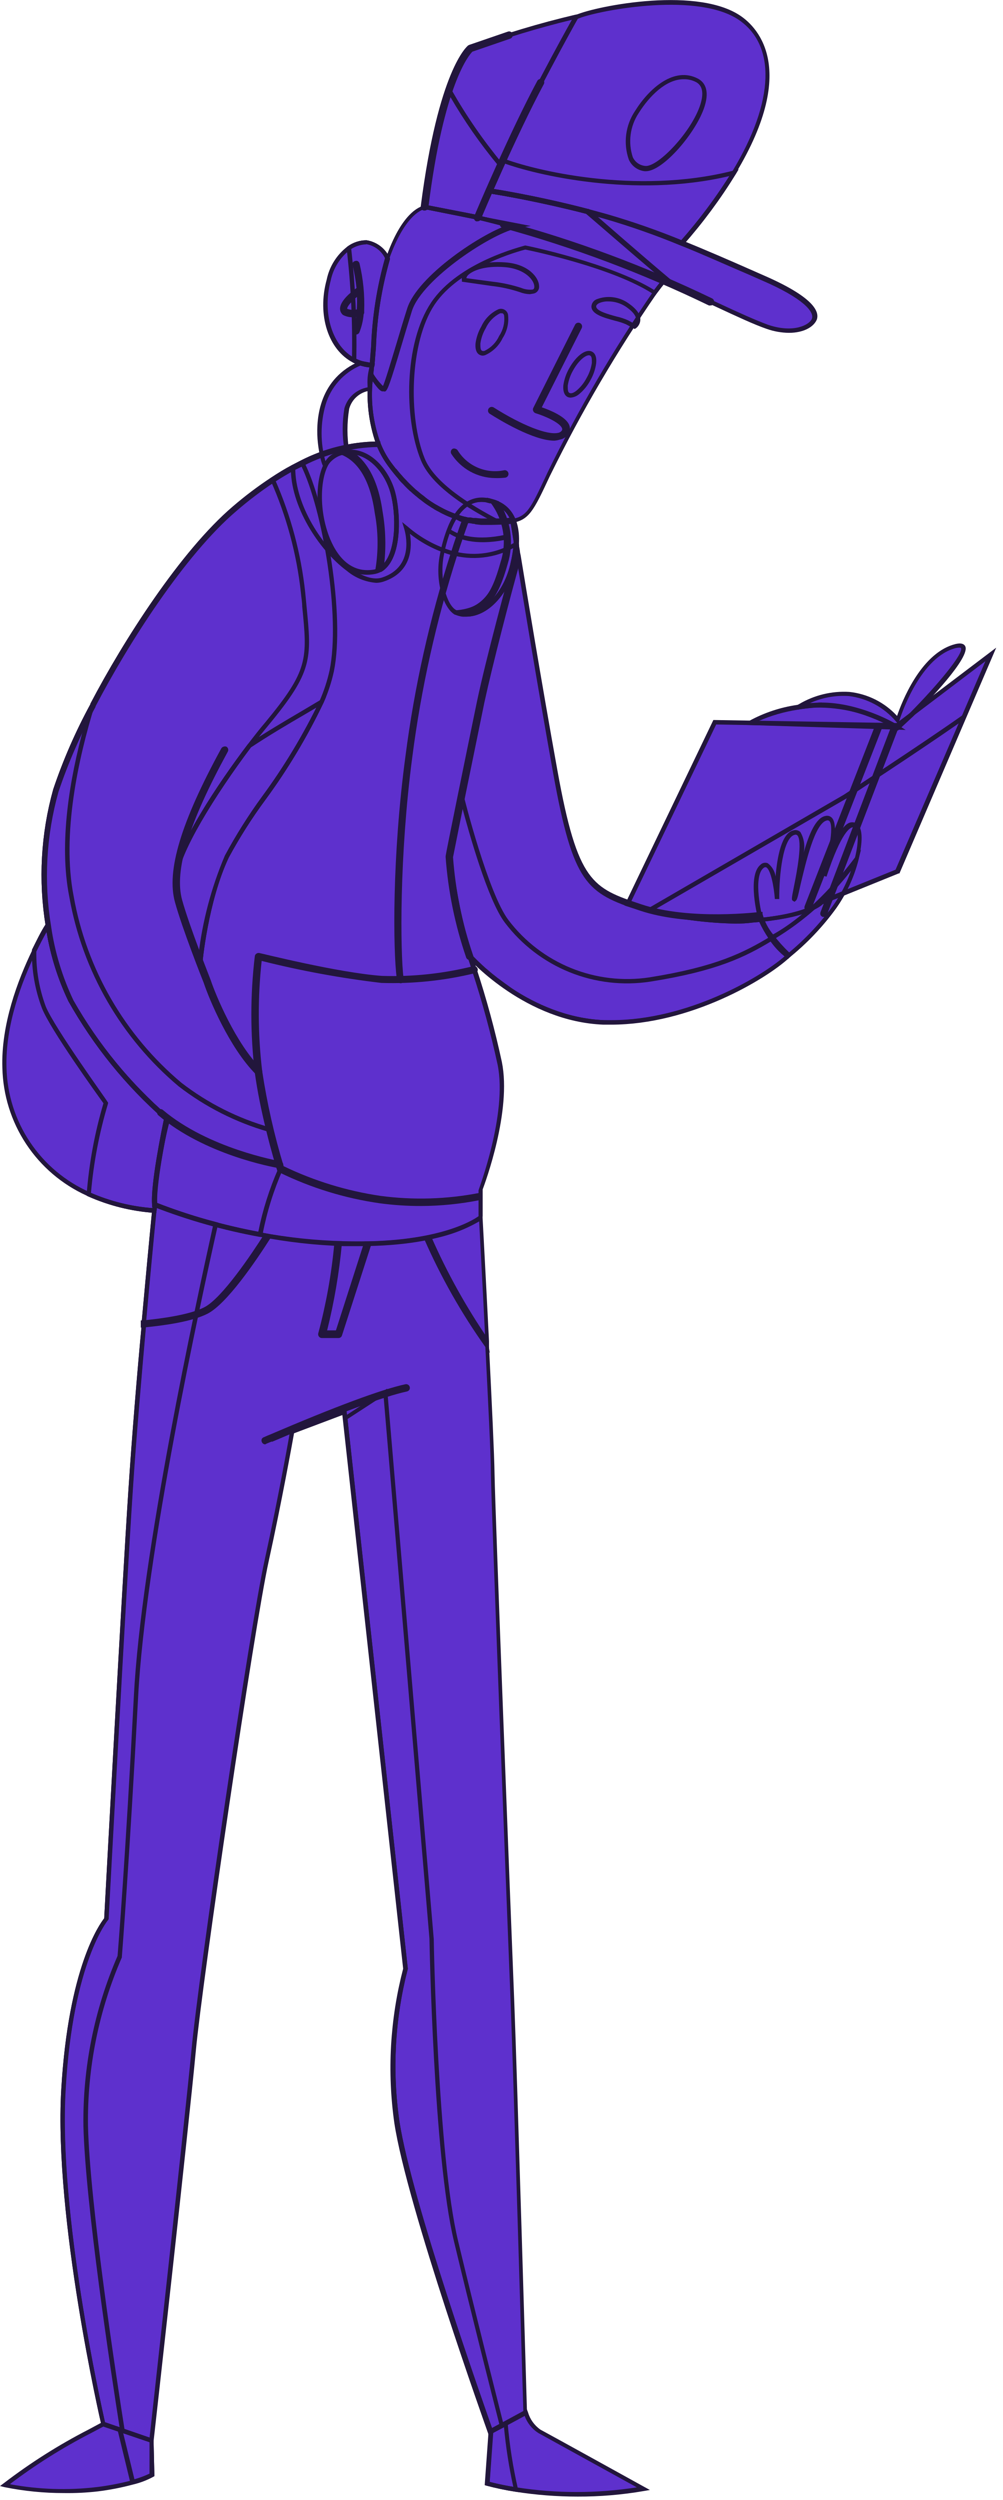 <?xml version="1.0" encoding="UTF-8"?> <svg xmlns="http://www.w3.org/2000/svg" width="114" height="284" viewBox="0 0 114 284" fill="none"> <g clip-path="url(#clip0)"> <path d="M59.731 274.07L57.001 275.53L55.741 276.21C55.741 276.21 46.571 250.67 45.111 241.07C44.265 235.232 44.605 229.283 46.111 223.58L39.241 161.08L39.161 160.32L33.241 162.55C33.241 162.55 31.961 169.83 30.341 177.21C28.721 184.59 22.781 224.53 22.001 232.92C21.221 241.31 17.201 277.25 17.201 277.25L13.891 276.11L11.711 275.36C11.711 275.36 6.311 252.13 7.171 237.36C8.031 222.59 12.061 218 12.061 218C12.061 218 14.061 181 14.811 169.31C15.161 163.98 15.811 156.78 16.321 150.53C16.321 150.41 16.321 150.29 16.321 150.18C16.981 142.82 17.571 136.83 17.571 136.82C19.822 137.709 22.127 138.457 24.471 139.06C26.171 139.51 28.131 139.96 30.261 140.34L30.631 140.41C33.122 140.838 35.636 141.112 38.161 141.23H38.511H39.031H41.871C44.066 141.198 46.255 140.974 48.411 140.56C48.531 140.56 48.651 140.56 48.761 140.5C52.971 139.61 54.571 138.25 54.571 138.25C54.571 138.25 54.941 145.09 55.301 152.25C55.301 152.46 55.301 152.67 55.301 152.88C55.601 158.95 55.901 165.13 55.931 167.37C56.021 172.37 57.811 218.3 58.161 227.03C58.511 235.76 59.731 274.07 59.731 274.07Z" fill="#5E30CD"></path> <path d="M13.611 222.26C10.951 228.32 9.628 234.883 9.731 241.5C9.931 250.04 12.731 268.76 13.901 276.11L11.721 275.36C11.721 275.36 6.321 252.13 7.181 237.36C8.041 222.59 12.061 218 12.061 218C12.061 218 14.061 181 14.811 169.31C15.161 163.98 15.811 156.78 16.321 150.53C16.321 150.41 16.321 150.29 16.321 150.18C16.981 142.82 17.571 136.83 17.571 136.82C19.822 137.709 22.127 138.457 24.471 139.06C22.681 146.99 16.221 176.39 15.391 192.73C14.481 211.75 13.611 222.26 13.611 222.26Z" fill="#5E30CD"></path> <path d="M57 275.53L55.74 276.21C55.74 276.21 46.57 250.67 45.11 241.07C44.264 235.232 44.604 229.284 46.11 223.58L39.24 161.08L43.81 158.08L49.07 220.2C49.07 220.2 49.49 244.7 51.84 254.5C53.49 261.5 55.82 270.74 57 275.53Z" fill="#5E30CD"></path> <path d="M108.36 73.45C104.13 74.76 102.02 81.79 102.02 81.79C100.621 80.118 98.635 79.045 96.47 78.79C94.404 78.705 92.359 79.23 90.59 80.3V80.3C91.298 80.179 92.013 80.099 92.73 80.06C97.42 79.77 101.99 82.62 101.99 82.62L103.55 81.17C103.55 81.17 112.59 72.13 108.36 73.45Z" fill="#5E30CD"></path> <path d="M92.76 80.08C92.042 80.119 91.328 80.199 90.62 80.32C88.743 80.596 86.931 81.206 85.269 82.12L102.02 82.64C102.02 82.64 97.45 79.79 92.76 80.08Z" fill="#5E30CD"></path> <path d="M89.56 108.63C86.56 111.35 77.5 116.48 68.56 116.14C67.551 116.105 66.546 115.977 65.56 115.76L65.17 115.68L64.71 115.57L63.99 115.37C63.68 115.28 63.38 115.18 63.08 115.07L62.61 114.9L61.96 114.64L61.32 114.37L60.7 114.07C60.39 113.92 60.09 113.77 59.8 113.61C59.182 113.26 58.581 112.879 58 112.47C57.5 112.14 57 111.82 56.61 111.47L56.19 111.15L55.75 110.8L55.19 110.33L55.05 110.2C54.86 110.04 54.69 109.88 54.54 109.74C54.154 109.393 53.787 109.026 53.44 108.64V108.64C53.44 108.64 53.44 108.72 53.44 108.79L53.83 109.97C53.83 110.07 53.9 110.18 53.93 110.3C55.082 113.796 56.047 117.351 56.82 120.95C57.98 126.67 54.64 135.35 54.64 135.35V138.35C54.64 138.35 50.76 141.67 39.1 141.35C35.9 141.25 32.713 140.892 29.57 140.28C25.496 139.534 21.502 138.406 17.64 136.91C17.38 134.43 19 127 19 127C14.59 123.211 10.869 118.687 8 113.63C6.724 110.951 5.857 108.096 5.43 105.16C4.576 100.017 4.867 94.748 6.28 89.73C7.407 86.39 8.822 83.154 10.51 80.06V80.06C14.8 71.88 21.18 62.39 26.63 57.75C28.009 56.554 29.469 55.455 31 54.46C31.82 53.92 32.59 53.46 33.34 53.06L34.34 52.54C37.016 51.149 39.985 50.416 43 50.4V50.4C43.313 51.197 43.723 51.953 44.22 52.65C44.41 52.91 44.61 53.17 44.81 53.42L44.86 53.48C45.05 53.72 45.25 53.96 45.45 54.18C45.62 54.37 45.8 54.57 45.99 54.76C46.062 54.85 46.143 54.934 46.23 55.01C46.36 55.157 46.501 55.294 46.65 55.42L46.79 55.56L47.08 55.82C47.17 55.91 47.28 55.99 47.37 56.07L47.5 56.17L47.76 56.39L48.02 56.59C48.126 56.683 48.24 56.767 48.36 56.84C48.51 56.96 48.66 57.06 48.82 57.17L49.43 57.55C49.62 57.66 49.8 57.77 49.99 57.86L50.43 58.08C50.82 58.276 51.221 58.45 51.63 58.6C51.721 58.636 51.815 58.666 51.91 58.69L52.31 58.82L52.65 58.92H52.72L53.06 59H53.12H53.4L53.91 59.09H54C54.215 59.128 54.432 59.151 54.65 59.16C54.803 59.17 54.957 59.17 55.11 59.16C55.32 59.16 55.53 59.16 55.75 59.16C56.75 59.16 57.46 59.16 58.06 59.05L58.24 59.16L58.65 61.65C58.65 61.91 58.74 62.19 58.78 62.5C58.82 62.81 58.87 63.02 58.91 63.3C59.82 68.83 61.51 78.95 63.07 87.62C65.35 100.31 66.95 101.11 72.78 103.05C78.61 104.99 86.44 103.92 86.44 103.92C86.68 104.825 87.113 105.668 87.71 106.39C88.261 107.188 88.88 107.938 89.56 108.63V108.63Z" fill="#5E30CD"></path> <path d="M58.681 61.82C56.604 63.089 54.111 63.491 51.741 62.94L51.411 62.85C49.486 62.286 47.705 61.314 46.191 60C46.261 60.22 47.571 64.48 43.501 65.82C40.001 67 33.171 59.24 33.311 53.06L34.311 52.54C36.996 51.145 39.975 50.411 43.001 50.4V50.4C43.314 51.197 43.724 51.953 44.221 52.65C44.411 52.91 44.611 53.17 44.811 53.42L44.861 53.48C45.051 53.72 45.251 53.96 45.451 54.18C45.621 54.37 45.801 54.57 45.991 54.76C46.181 54.95 46.521 55.3 46.791 55.56C47.061 55.82 47.171 55.91 47.371 56.07L47.501 56.17C47.667 56.319 47.84 56.459 48.021 56.59C48.281 56.8 48.551 56.99 48.821 57.17L49.441 57.56C49.631 57.67 49.811 57.78 50.001 57.87L50.441 58.09C50.831 58.286 51.231 58.46 51.641 58.61C51.732 58.646 51.825 58.676 51.921 58.7L52.321 58.83L52.661 58.93H52.731L53.071 59.01H53.131H53.411C53.611 59.01 53.801 59.09 54.001 59.11C54.216 59.147 54.433 59.171 54.651 59.18C55.017 59.205 55.385 59.205 55.751 59.18C56.751 59.18 57.461 59.18 58.061 59.07L58.241 59.18L58.681 61.82Z" fill="#5E30CD"></path> <path d="M89.559 108.63C86.559 111.35 77.499 116.48 68.559 116.14C59.999 115.81 53.869 109.2 53.389 108.66C52.279 104.952 51.493 101.154 51.039 97.31L52.409 90.51C52.409 90.51 55.179 101.62 57.519 104.67C59.386 107.138 61.886 109.055 64.754 110.217C67.622 111.379 70.751 111.743 73.809 111.27C81.469 110.05 84.599 108.43 87.709 106.56C88.268 107.3 88.886 107.992 89.559 108.63V108.63Z" fill="#5E30CD"></path> <path d="M31.9 132.77C30.839 135.152 30.058 137.649 29.57 140.21C25.496 139.464 21.502 138.336 17.64 136.84C17.38 134.43 19 127 19 127C14.59 123.211 10.869 118.688 8 113.63C6.724 110.952 5.857 108.096 5.43 105.16C4.576 100.017 4.867 94.749 6.28 89.73C7.407 86.39 8.822 83.154 10.51 80.06C8.87 85.34 6.64 94.46 8.11 101.85C9.602 110.195 13.972 117.754 20.46 123.21C23.5 125.568 26.967 127.316 30.67 128.36L31.9 132.77Z" fill="#5E30CD"></path> <path d="M54.641 135.74V136.09C52.407 136.526 50.136 136.74 47.861 136.73C46.299 136.733 44.738 136.63 43.191 136.42C39.244 135.856 35.41 134.675 31.831 132.92V132.92C31.789 132.899 31.756 132.864 31.741 132.82C31.741 132.82 31.161 131.02 30.511 128.3C30.061 126.47 29.581 124.21 29.221 121.77C28.7 117.395 28.7 112.974 29.221 108.6C29.228 108.553 29.253 108.51 29.291 108.48C29.336 108.466 29.385 108.466 29.431 108.48C29.521 108.48 38.501 110.73 43.431 111.07C46.93 111.187 50.428 110.827 53.831 110V110C53.874 109.99 53.92 109.997 53.959 110.019C53.998 110.042 54.027 110.077 54.041 110.12C54.048 110.163 54.04 110.208 54.018 110.246C53.996 110.285 53.962 110.314 53.921 110.33V110.33C50.471 111.183 46.922 111.556 43.371 111.44C38.708 110.882 34.085 110.027 29.531 108.88C29.027 113.155 29.027 117.475 29.531 121.75C30.096 125.437 30.921 129.079 32.001 132.65C35.536 134.362 39.313 135.522 43.201 136.09C46.984 136.602 50.826 136.484 54.571 135.74H54.641Z" fill="#5E30CD"></path> <path d="M52.53 90.89C51.85 94.32 51.3 97.04 51.24 97.32C51.519 101.153 52.292 104.935 53.54 108.57C53.56 108.596 53.57 108.627 53.57 108.66C53.57 108.692 53.56 108.724 53.54 108.75C53.521 108.757 53.5 108.757 53.48 108.75V108.75H53.42C53.386 108.753 53.352 108.744 53.325 108.723C53.297 108.703 53.278 108.673 53.27 108.64C51.985 104.988 51.188 101.181 50.9 97.32C50.9 97.32 50.9 97.32 50.9 97.32C50.9 97.32 53.17 86 54.47 79.7C55.41 75.15 57.64 66.91 58.81 62.7C58.81 62.95 58.9 63.22 58.94 63.5C57.74 67.9 55.7 75.5 54.81 79.8C54.16 82.91 53.27 87.29 52.53 90.89Z" fill="#5E30CD"></path> <path d="M53.08 59.05C52.66 60.22 52.21 61.52 51.75 62.94C49.352 70.437 47.635 78.135 46.62 85.94C45.07 97.75 45.3 108.37 45.62 111.1C45.615 111.153 45.615 111.207 45.62 111.26C45.624 111.303 45.611 111.346 45.586 111.381C45.56 111.416 45.523 111.441 45.48 111.45H45.43C45.394 111.445 45.36 111.429 45.333 111.403C45.307 111.378 45.288 111.346 45.28 111.31V111.11C44.92 108.3 44.7 97.69 46.28 85.9C47.298 78.094 49.018 70.396 51.42 62.9C51.88 61.48 52.33 60.18 52.75 59.02L53.08 59.05Z" fill="#5E30CD"></path> <path d="M29.38 121.91C29.342 121.924 29.299 121.924 29.26 121.91C26.26 118.91 24.01 113.46 23.39 111.62C23.39 111.56 20.98 105.56 20.13 102.48C19.13 98.98 20.83 93.48 25.37 85.19C25.381 85.169 25.396 85.15 25.414 85.135C25.432 85.12 25.453 85.109 25.475 85.103C25.498 85.096 25.521 85.094 25.545 85.097C25.568 85.1 25.59 85.108 25.61 85.12C25.648 85.143 25.676 85.18 25.687 85.223C25.698 85.266 25.692 85.311 25.67 85.35C21.18 93.57 19.52 98.98 20.46 102.35C21.3 105.41 23.69 111.35 23.71 111.46C24.28 113.17 26.57 118.7 29.5 121.63C29.517 121.645 29.531 121.664 29.54 121.684C29.55 121.705 29.555 121.727 29.555 121.75C29.555 121.773 29.55 121.795 29.54 121.816C29.531 121.837 29.517 121.855 29.5 121.87C29.467 121.898 29.424 121.913 29.38 121.91V121.91Z" fill="#5E30CD"></path> <path d="M58.27 64.19C57.39 67.85 54.85 70.05 52.64 69.78C52.364 69.747 52.095 69.673 51.84 69.56C50.67 68.98 49.73 65.94 50.28 63.08C50.434 62.12 50.675 61.176 51 60.26C51.8 58.19 53.14 56.46 55.32 56.82C55.51 56.847 55.697 56.887 55.88 56.94C56.077 56.987 56.268 57.054 56.45 57.14C58.65 58.08 59.14 60.62 58.27 64.19Z" fill="#5E30CD"></path> <path d="M58.27 64.19C57.39 67.85 54.85 70.05 52.64 69.78C52.364 69.747 52.094 69.673 51.84 69.56C57.5 69.45 57.55 61 57.55 61C54 61.75 52 61 51 60.26C51.8 58.19 53.14 56.46 55.32 56.82C55.509 56.847 55.696 56.887 55.88 56.94C56.076 56.987 56.267 57.054 56.45 57.14C58.65 58.08 59.14 60.62 58.27 64.19Z" fill="#5E30CD"></path> <path d="M57.39 64C56.39 67.75 55.21 69.28 52.64 69.77C52.364 69.737 52.094 69.663 51.84 69.55V69.55C54.84 69.23 55.96 67.88 57.06 63.9C57.449 62.726 57.546 61.475 57.342 60.255C57.138 59.035 56.64 57.883 55.89 56.9C56.086 56.947 56.277 57.014 56.46 57.1C57.115 58.11 57.538 59.253 57.699 60.446C57.859 61.639 57.754 62.852 57.39 64Z" fill="#5E30CD"></path> <path d="M112.62 74.34L109.56 81.44L102 99L94.47 102L94.04 102.18L93.34 102.46C93.34 102.46 92.14 104 85.54 104.46C81.602 104.633 77.659 104.225 73.84 103.25C72.29 102.89 71.33 102.58 71.33 102.58L81.25 81.92L99.76 82.22H100.12H101.6H102L112.62 74.34Z" fill="#5E30CD"></path> <path d="M109.56 81.44L102 99L93.34 102.51C93.34 102.51 92.14 104.05 85.54 104.51C81.602 104.683 77.659 104.275 73.84 103.3L96 90.51C96 90.51 104.77 84.83 109.56 81.44Z" fill="#5E30CD"></path> <path d="M83.43 19.56C81.667 22.418 79.659 25.118 77.43 27.63C74.625 26.48 71.761 25.478 68.85 24.63C64.488 23.414 60.061 22.446 55.59 21.73C56.03 20.62 56.54 19.42 57.11 18.2C60.49 10.72 65.47 1.9 65.47 1.9C67 1.12 78.76 -1.36 83.9 1.9C87.92 4.44 88.9 10.53 83.43 19.56Z" fill="#5E30CD"></path> <path d="M83.43 19.56C81.667 22.418 79.659 25.118 77.43 27.63C74.625 26.479 71.761 25.478 68.85 24.63C64.488 23.414 60.061 22.446 55.59 21.73C56.03 20.62 56.54 19.42 57.11 18.2C60.88 19.63 72.51 22.36 83.43 19.56Z" fill="#5E30CD"></path> <path d="M65.47 1.9C65.47 1.9 60.25 11.15 56.87 18.7C56.4 19.7 55.97 20.75 55.59 21.7H55.44C55.44 21.7 54.95 22.82 54.3 24.7L48.24 23.5C48.855 19.055 49.814 14.665 51.11 10.37C51.638 8.633 52.434 6.99 53.47 5.5C57.39 4.048 61.398 2.846 65.47 1.9V1.9Z" fill="#5E30CD"></path> <path d="M56.87 18.7C56.4 19.7 55.97 20.75 55.59 21.7H55.44C55.44 21.7 54.95 22.82 54.3 24.7L48.24 23.5C48.855 19.056 49.814 14.666 51.11 10.37C52.773 13.316 54.701 16.104 56.87 18.7V18.7Z" fill="#5E30CD"></path> <path d="M17.609 136.83L17.519 137.5C14.941 137.328 12.412 136.706 10.049 135.66V135.66C7.26 134.42 4.88 132.412 3.188 129.872C1.495 127.331 0.559 124.362 0.489 121.31C0.329 116.31 2.369 111.14 3.879 108.04C4.739 106.25 5.429 105.14 5.429 105.13C5.854 108.076 6.72 110.942 7.999 113.63C10.868 118.687 14.589 123.211 18.999 127C18.999 127 17.379 134.43 17.609 136.83Z" fill="#5E30CD"></path> <path d="M17.61 136.83L17.52 137.5C14.941 137.329 12.413 136.706 10.05 135.66V135.66C10.329 132.141 10.983 128.661 11.999 125.28C11.999 125.28 6 116.94 5 114.42C4.222 112.371 3.842 110.192 3.88 108C4.74 106.21 5.43 105.1 5.43 105.09C5.85 108.05 6.716 110.93 8 113.63C10.868 118.688 14.589 123.211 19 127C19 127 17.38 134.43 17.61 136.83Z" fill="#5E30CD"></path> <path d="M75.519 31.89C75.189 32.29 74.829 32.75 74.449 33.27C69.951 39.796 65.94 46.645 62.449 53.76C60.449 57.98 60.059 58.95 58.069 59.22C57.669 59.22 57.199 59.29 56.649 59.31H55.759C51.569 59.4 47.449 57.08 44.189 52.63C43.704 51.937 43.304 51.189 42.999 50.4C42.117 47.89 41.836 45.208 42.179 42.57C42.179 42.57 43.279 44.33 43.619 44.16C43.959 43.99 45.329 38.93 46.539 35.16C47.659 31.62 54.859 26.69 58.219 25.7C62.387 26.82 66.487 28.179 70.499 29.77C72.309 30.5 73.999 31.22 75.519 31.89Z" fill="#5E30CD"></path> <path d="M44.001 29.35C42.731 33.05 42.581 37.56 42.231 41.5C41.533 41.456 40.852 41.269 40.231 40.95C37.401 39.5 36.351 35.49 37.341 31.82C37.639 30.375 38.453 29.088 39.631 28.2C40.214 27.779 40.911 27.545 41.631 27.53C42.142 27.624 42.623 27.838 43.035 28.154C43.447 28.471 43.778 28.881 44.001 29.35V29.35Z" fill="#5E30CD"></path> <path d="M40.241 41C40.332 36.741 40.131 32.481 39.641 28.25C40.224 27.829 40.921 27.595 41.641 27.58C42.145 27.67 42.621 27.877 43.031 28.185C43.441 28.492 43.773 28.891 44.001 29.35C42.731 33.05 42.581 37.56 42.231 41.5C41.54 41.47 40.863 41.3 40.241 41Z" fill="#5E30CD"></path> <path d="M75.519 31.89C75.189 32.29 74.829 32.75 74.449 33.27C69.619 30.1 59.729 28.13 59.729 28.13C59.729 28.13 52.269 29.93 49.209 34.51C46.149 39.09 46.209 47.59 48.069 52.21C49.259 55.16 53.639 57.78 56.669 59.31H55.779C51.589 59.4 47.469 57.08 44.209 52.63C43.717 51.938 43.311 51.19 42.999 50.4C42.117 47.89 41.836 45.208 42.179 42.57C42.179 42.57 43.279 44.33 43.619 44.16C43.959 43.99 45.329 38.93 46.539 35.16C47.659 31.62 54.859 26.69 58.219 25.7C62.387 26.82 66.487 28.179 70.499 29.77C72.309 30.5 73.999 31.22 75.519 31.89Z" fill="#5E30CD"></path> <path d="M58.149 25.43L48.239 23.5C47.809 23.59 45.799 24.27 44.039 29.34C42.759 33.04 42.619 37.55 42.269 41.49C42.269 41.49 42.189 41.89 42.119 42.55C42.119 42.55 43.219 44.31 43.559 44.14C43.899 43.97 45.269 38.91 46.479 35.14C47.689 31.37 55.779 26.01 58.779 25.54L58.149 25.43Z" fill="#5E30CD"></path> <path d="M42.27 41.5C42.27 41.85 42.21 42.21 42.17 42.56C42.24 41.9 42.32 41.5 42.32 41.5H42.27Z" fill="#5E30CD"></path> <path d="M52.701 31.82C52.531 31.13 53.981 29.82 57.411 30.1C60.841 30.38 61.611 33.03 60.501 33.1C59.391 33.17 59.211 32.62 55.951 32.19L52.701 31.82Z" fill="#5E30CD"></path> <path d="M71.26 34.64C69.721 33.58 67.471 33.94 67.481 34.82C67.481 35.82 70.4 36.15 71.26 36.62L72.111 37.08C72.111 37.08 73.49 36.19 71.26 34.64Z" fill="#5E30CD"></path> <path d="M79.22 9.16C76.65 7.78 73.93 10.27 72.38 12.74C70.83 15.21 70.93 18.93 73.31 19.19C75.69 19.45 82.42 10.86 79.22 9.16Z" fill="#5E30CD"></path> <path d="M37 52.92C36.86 53.12 34 44.26 41 41.26C41 41.26 41.48 41.33 42.33 41.5C42.04 42.358 41.947 43.271 42.06 44.17C41.458 44.254 40.894 44.511 40.435 44.911C39.977 45.311 39.645 45.835 39.48 46.42C39.21 48.052 39.21 49.718 39.48 51.35C38.973 51.399 38.484 51.566 38.053 51.839C37.622 52.112 37.261 52.482 37 52.92V52.92Z" fill="#5E30CD"></path> <path d="M40.631 30C40.626 29.979 40.617 29.959 40.605 29.941C40.592 29.923 40.576 29.908 40.557 29.897C40.538 29.886 40.517 29.878 40.496 29.875C40.474 29.872 40.452 29.874 40.431 29.88C40.386 29.892 40.348 29.92 40.324 29.959C40.3 29.998 40.292 30.045 40.301 30.09C40.52 30.988 40.673 31.9 40.761 32.82C40.341 33.11 38.811 34.24 38.871 35.09C38.875 35.184 38.899 35.275 38.943 35.358C38.986 35.441 39.047 35.513 39.121 35.57C39.424 35.744 39.773 35.821 40.121 35.79C40.355 35.789 40.59 35.769 40.821 35.73C40.762 36.332 40.624 36.924 40.411 37.49C40.401 37.51 40.396 37.532 40.395 37.555C40.394 37.577 40.398 37.599 40.407 37.62C40.415 37.641 40.428 37.66 40.444 37.675C40.461 37.691 40.48 37.703 40.501 37.71H40.571C40.603 37.71 40.635 37.701 40.661 37.683C40.688 37.665 40.709 37.64 40.721 37.61C40.971 36.969 41.126 36.296 41.181 35.61C41.192 35.587 41.198 35.561 41.198 35.535C41.198 35.509 41.192 35.483 41.181 35.46C41.261 33.623 41.076 31.784 40.631 30ZM39.331 35.29C39.295 35.266 39.265 35.233 39.244 35.195C39.223 35.157 39.212 35.114 39.211 35.07C39.211 34.58 40.081 33.74 40.791 33.22C40.841 33.939 40.841 34.661 40.791 35.38C40.308 35.506 39.799 35.481 39.331 35.31V35.29Z" fill="#5E30CD"></path> <path d="M62.999 49.81C61.199 49.81 58.179 48.31 55.789 46.81C55.769 46.796 55.752 46.778 55.738 46.758C55.724 46.737 55.715 46.714 55.71 46.69C55.706 46.666 55.706 46.641 55.711 46.617C55.716 46.593 55.725 46.57 55.739 46.55C55.753 46.529 55.771 46.512 55.791 46.499C55.812 46.485 55.835 46.476 55.859 46.471C55.883 46.466 55.908 46.467 55.932 46.471C55.956 46.477 55.979 46.486 55.999 46.5C59.269 48.58 62.219 49.73 63.509 49.41C63.63 49.392 63.746 49.348 63.848 49.281C63.95 49.214 64.036 49.124 64.099 49.02C64.14 48.945 64.162 48.861 64.162 48.775C64.162 48.689 64.14 48.605 64.099 48.53C63.769 47.71 61.679 46.93 60.889 46.7C60.844 46.681 60.809 46.645 60.789 46.6C60.779 46.578 60.774 46.554 60.774 46.53C60.774 46.506 60.779 46.482 60.789 46.46C61.789 44.53 65.509 37.08 65.539 37.01C65.561 36.968 65.598 36.936 65.643 36.921C65.688 36.906 65.737 36.909 65.779 36.93C65.819 36.951 65.849 36.987 65.862 37.03C65.875 37.074 65.871 37.12 65.849 37.16C65.849 37.23 62.259 44.26 61.189 46.43C61.859 46.65 64.029 47.43 64.419 48.43C64.474 48.555 64.497 48.691 64.487 48.827C64.476 48.963 64.433 49.095 64.359 49.21C64.271 49.354 64.153 49.479 64.013 49.575C63.874 49.672 63.716 49.738 63.549 49.77C63.368 49.803 63.184 49.817 62.999 49.81V49.81Z" fill="#5E30CD"></path> <path d="M56.289 54.06C55.338 54.053 54.404 53.808 53.571 53.349C52.738 52.89 52.033 52.23 51.519 51.43C51.497 51.39 51.49 51.343 51.502 51.298C51.513 51.253 51.541 51.215 51.579 51.19C51.621 51.171 51.668 51.167 51.712 51.18C51.757 51.193 51.794 51.221 51.819 51.26C52.389 52.171 53.225 52.886 54.214 53.308C55.203 53.73 56.297 53.839 57.349 53.62C57.372 53.616 57.395 53.616 57.417 53.621C57.439 53.625 57.46 53.635 57.479 53.648C57.498 53.661 57.513 53.677 57.526 53.697C57.538 53.716 57.546 53.737 57.549 53.76C57.553 53.782 57.553 53.805 57.549 53.828C57.544 53.85 57.535 53.871 57.522 53.89C57.508 53.908 57.492 53.924 57.472 53.936C57.453 53.948 57.432 53.956 57.409 53.96C57.04 54.026 56.665 54.06 56.289 54.06Z" fill="#5E30CD"></path> <path d="M31.74 132.46C31.66 132.46 23.56 131.09 18.16 126.54C18.125 126.511 18.104 126.469 18.1 126.424C18.096 126.379 18.111 126.335 18.14 126.3C18.169 126.266 18.211 126.244 18.256 126.24C18.301 126.237 18.345 126.251 18.38 126.28C23.71 130.77 31.71 132.11 31.79 132.12C31.834 132.13 31.873 132.156 31.899 132.193C31.925 132.23 31.936 132.275 31.93 132.32C31.922 132.363 31.899 132.402 31.863 132.428C31.828 132.454 31.784 132.466 31.74 132.46Z" fill="#5E30CD"></path> <path d="M100.109 82.35L91.999 103.11C91.987 103.143 91.965 103.171 91.936 103.19C91.908 103.21 91.874 103.22 91.839 103.22H91.779C91.758 103.212 91.739 103.2 91.722 103.185C91.706 103.17 91.692 103.151 91.683 103.131C91.674 103.11 91.669 103.088 91.668 103.066C91.667 103.043 91.671 103.021 91.679 103L99.739 82.36L100.109 82.35Z" fill="#5E30CD"></path> <path d="M101.999 82.39L94.509 102.08L93.849 103.8C93.839 103.832 93.819 103.859 93.792 103.879C93.765 103.899 93.733 103.909 93.699 103.91H93.629C93.609 103.902 93.591 103.891 93.576 103.876C93.561 103.861 93.549 103.843 93.54 103.824C93.532 103.804 93.528 103.783 93.527 103.762C93.527 103.741 93.531 103.72 93.539 103.7L94.079 102.28L101.639 82.4L101.999 82.39Z" fill="#5E30CD"></path> <path d="M43.54 64.46C43.416 64.565 43.282 64.659 43.14 64.74C42.915 64.87 42.667 64.955 42.41 64.99C36 66 34.85 53.2 38.06 51.73C38.358 51.586 38.674 51.485 39 51.43C39.026 51.422 39.054 51.422 39.08 51.43C39.307 51.382 39.538 51.359 39.77 51.36C42.17 51.36 44.02 53.74 44.63 55.98C45.24 58.22 45.39 62.87 43.54 64.46Z" fill="#5E30CD"></path> <path d="M43.54 64.46C43.416 64.565 43.282 64.659 43.14 64.74C43.63 61.59 43.53 57.32 42.08 54.53C41.471 53.152 40.374 52.047 39 51.43C39.026 51.422 39.054 51.422 39.08 51.43C39.307 51.382 39.538 51.359 39.77 51.36C42.17 51.36 44.02 53.74 44.63 55.98C45.24 58.22 45.39 62.87 43.54 64.46Z" fill="#5E30CD"></path> <path d="M43.32 64.46C43.196 64.566 43.062 64.659 42.92 64.74C43.279 62.576 43.252 60.365 42.84 58.21C42.21 53.68 40.37 52 38.84 51.41C39.067 51.363 39.298 51.339 39.53 51.34C40.99 52.14 42.58 54 43.16 58.17C43.537 60.246 43.591 62.368 43.32 64.46V64.46Z" fill="#5E30CD"></path> <path d="M41.94 141.3L38.63 151.62C38.62 151.654 38.598 151.684 38.57 151.706C38.541 151.728 38.506 151.739 38.47 151.74H36.58C36.553 151.742 36.526 151.737 36.501 151.726C36.476 151.714 36.455 151.697 36.439 151.675C36.423 151.653 36.413 151.627 36.409 151.6C36.406 151.573 36.41 151.545 36.42 151.52C37.318 148.155 37.923 144.719 38.23 141.25H38.58C38.265 144.672 37.676 148.062 36.82 151.39H38.34L41.58 141.29L41.94 141.3Z" fill="#5E30CD"></path> <path d="M30.7 140.43C29.18 142.83 25.82 147.85 23.63 148.98C21.89 149.88 18.63 150.32 16.32 150.53C16.32 150.42 16.32 150.3 16.32 150.19C18.6 149.97 21.77 149.53 23.43 148.68C25.48 147.62 28.75 142.78 30.29 140.36L30.7 140.43Z" fill="#5E30CD"></path> <path d="M55.41 152.93C52.686 149.081 50.364 144.963 48.48 140.64L48.831 140.56C50.629 144.674 52.819 148.606 55.37 152.3V152.3C55.391 152.52 55.401 152.72 55.41 152.93Z" fill="#5E30CD"></path> <path d="M30.15 163.83C30.114 163.83 30.079 163.818 30.05 163.796C30.022 163.775 30 163.744 29.99 163.71C29.977 163.666 29.981 163.619 30.001 163.578C30.022 163.538 30.057 163.506 30.1 163.49L30.74 163.22C38.25 160.01 43.43 158.08 46.15 157.49C46.191 157.487 46.232 157.498 46.266 157.523C46.299 157.548 46.322 157.584 46.33 157.624C46.339 157.665 46.333 157.707 46.312 157.743C46.292 157.779 46.259 157.807 46.22 157.82C43.53 158.41 38.36 160.33 30.88 163.54L30.21 163.82L30.15 163.83Z" fill="#5E30CD"></path> <path d="M80.75 34.45H80.68C73.134 30.79 65.268 27.831 57.18 25.61C57.137 25.6 57.099 25.574 57.074 25.537C57.05 25.499 57.041 25.454 57.05 25.41C57.062 25.366 57.09 25.328 57.13 25.303C57.169 25.279 57.215 25.271 57.26 25.28C65.374 27.5 73.264 30.466 80.83 34.14C80.87 34.161 80.9 34.197 80.915 34.239C80.93 34.282 80.928 34.329 80.91 34.37C80.894 34.397 80.87 34.419 80.842 34.433C80.813 34.447 80.782 34.453 80.75 34.45V34.45Z" fill="#5E30CD"></path> <path d="M54.28 24.89H54.22C54.179 24.87 54.145 24.836 54.127 24.794C54.109 24.752 54.106 24.704 54.12 24.66C54.12 24.57 58.06 15.31 61.29 9.29C61.3 9.269 61.313 9.251 61.331 9.236C61.348 9.221 61.368 9.21 61.39 9.203C61.411 9.196 61.434 9.194 61.457 9.197C61.479 9.2 61.501 9.208 61.52 9.22C61.56 9.241 61.59 9.277 61.603 9.321C61.616 9.364 61.612 9.41 61.59 9.45C58.37 15.45 54.48 24.7 54.44 24.8C54.424 24.828 54.401 24.851 54.373 24.867C54.345 24.883 54.313 24.891 54.28 24.89V24.89Z" fill="#5E30CD"></path> <path d="M48.239 23.67C48.217 23.667 48.195 23.66 48.175 23.65C48.156 23.639 48.138 23.624 48.124 23.606C48.111 23.589 48.1 23.568 48.094 23.547C48.088 23.525 48.086 23.502 48.089 23.48C50.089 8.07 53.249 5.48 53.379 5.36L57.779 3.85C57.8 3.842 57.821 3.838 57.843 3.839C57.865 3.84 57.886 3.845 57.906 3.855C57.925 3.864 57.943 3.877 57.957 3.894C57.972 3.91 57.983 3.929 57.989 3.95C57.997 3.971 58.001 3.993 58 4.016C57.999 4.038 57.994 4.06 57.985 4.081C57.976 4.101 57.962 4.12 57.946 4.135C57.93 4.15 57.91 4.162 57.889 4.17L53.529 5.67C53.269 5.9 50.239 8.93 48.379 23.54C48.372 23.573 48.354 23.603 48.329 23.626C48.304 23.65 48.273 23.665 48.239 23.67V23.67Z" fill="#5E30CD"></path> <path d="M97.359 97.65C96.861 99.585 96.017 101.414 94.869 103.05C93.355 105.138 91.57 107.014 89.559 108.63C88.823 108.048 88.187 107.349 87.679 106.56C87.24 105.927 86.855 105.258 86.529 104.56C86.379 104.24 85.269 99.56 86.639 98.44C88.009 97.32 88.359 102.13 88.359 102.13C88.359 102.13 88.279 95.01 90.359 94.59C92.439 94.17 90.019 102.39 90.359 102.13C90.699 101.87 91.819 93.38 93.959 92.96C95.449 92.66 94.469 96.89 93.719 99.51C94.489 97.2 95.809 93.73 96.959 93.73C97.879 93.71 97.929 95.47 97.359 97.65Z" fill="#5E30CD"></path> <path d="M97.36 97.65C96.861 99.585 96.018 101.414 94.87 103.05C93.356 105.138 91.57 107.014 89.56 108.63C88.823 108.048 88.188 107.349 87.68 106.56C91.93 104.34 95.54 100.08 97.36 97.65Z" fill="#5E30CD"></path> <path d="M37.69 76.22C37.428 77.426 37.043 78.603 36.54 79.73C33.82 86.08 27.8 93.06 25.78 97.31C23.38 102.37 22.73 109.46 22.73 109.46C22.73 109.46 20 103.22 20 99.88C20 97.03 24.47 89.88 28.4 84.72C29.09 83.82 29.75 82.97 30.4 82.22C35.79 75.71 35.2 74.68 34.51 67.3C34.019 62.863 32.834 58.53 31 54.46C32.075 53.755 33.19 53.114 34.34 52.54C36.77 57.28 39 69.81 37.69 76.22Z" fill="#5E30CD"></path> <path d="M36.54 79.73C33.82 86.08 27.8 93.06 25.78 97.31C23.38 102.37 22.73 109.46 22.73 109.46C22.73 109.46 20 103.22 20 99.88C20 97.03 24.47 89.88 28.4 84.72C31.28 82.78 34.17 81.16 36.54 79.73Z" fill="#5E30CD"></path> <path d="M92.559 36.3C92.209 37.18 90.239 38.16 87.229 37.13C84.979 36.36 81.369 34.5 76.229 32.22L75.489 31.89C73.949 31.22 72.279 30.5 70.489 29.77C66.477 28.179 62.377 26.82 58.209 25.7C55.799 25.05 54.279 24.7 54.279 24.7C54.929 22.82 55.419 21.7 55.419 21.7H55.569C56.469 21.83 61.369 22.63 66.719 24.02L68.829 24.6C71.74 25.448 74.604 26.449 77.409 27.6C80.749 28.95 83.959 30.39 86.709 31.6C91.789 33.82 92.899 35.41 92.559 36.3Z" fill="#5E30CD"></path> <path d="M76.259 32.22L75.519 31.89C73.979 31.22 72.309 30.5 70.519 29.77C66.497 28.178 62.387 26.819 58.209 25.7C55.799 25.05 54.279 24.7 54.279 24.7C54.929 22.82 55.419 21.7 55.419 21.7H55.569C56.469 21.83 61.369 22.63 66.719 24.02C68.669 25.72 72.529 29.1 76.259 32.22Z" fill="#5E30CD"></path> <path d="M17.3 281.1C16.591 281.483 15.835 281.769 15.05 281.95C13.737 282.307 12.4 282.568 11.05 282.73C7.562 283.148 4.03 283 0.59 282.29C4.082 279.639 7.811 277.315 11.73 275.35L13.62 276.01L17.22 277.24L17.3 281.1Z" fill="#5E30CD"></path> <path d="M17.299 281.1C16.591 281.483 15.834 281.769 15.049 281.95L13.609 276L17.209 277.23L17.299 281.1Z" fill="#5E30CD"></path> <path d="M73.099 282.73C68.312 283.54 63.425 283.567 58.629 282.81C57.526 282.652 56.434 282.424 55.359 282.13L55.779 276.21L57.449 275.31L59.729 274.06C59.978 274.936 60.527 275.697 61.279 276.21C62.389 276.81 73.099 282.73 73.099 282.73Z" fill="#5E30CD"></path> <path d="M58.629 282.81C57.526 282.652 56.434 282.424 55.359 282.13L55.779 276.21L57.449 275.31C57.67 277.834 58.065 280.34 58.629 282.81V282.81Z" fill="#5E30CD"></path> <path d="M56.909 38.29C56.189 39.58 55.169 40.39 54.619 40.09C54.069 39.79 54.209 38.49 54.929 37.2C55.649 35.91 56.659 35.1 57.209 35.4C57.759 35.7 57.619 37 56.909 38.29Z" fill="#5E30CD"></path> <path d="M66.889 43.07C66.169 44.36 65.149 45.16 64.609 44.86C64.069 44.56 64.189 43.27 64.909 41.97C65.629 40.67 66.649 39.87 67.189 40.18C67.729 40.49 67.599 41.77 66.889 43.07Z" fill="#5E30CD"></path> <path d="M17.421 277.58L11.511 275.58V275.44C11.451 275.21 6.111 252.01 6.961 237.39C7.771 223.5 11.331 218.58 11.841 217.94C11.951 215.94 13.841 180.67 14.591 169.33C14.961 163.63 15.591 155.88 16.101 150.54C16.101 150.41 16.101 150.31 16.101 150.19C16.481 145.99 16.911 141.33 17.331 137.07L17.401 136.3L17.741 136.64C19.976 137.522 22.263 138.264 24.591 138.86C26.491 139.36 28.431 139.79 30.361 140.14L30.731 140.21C33.211 140.64 35.716 140.914 38.231 141.03H39.091H40.751H41.931C44.109 140.998 46.28 140.78 48.421 140.38H48.621H48.781C52.851 139.52 54.451 138.2 54.471 138.18L54.851 137.86V138.36C54.851 138.36 55.221 145.2 55.581 152.36C55.581 152.57 55.581 152.77 55.581 152.98C55.901 159.37 56.181 165.28 56.211 167.49C56.301 172.34 58.041 217.14 58.441 227.15C58.781 235.8 59.891 273.75 59.901 274.15V274.3L55.561 276.65L55.461 276.38C55.371 276.12 46.271 250.71 44.821 241.19C43.988 235.332 44.328 229.366 45.821 223.64L38.911 160.75L33.421 162.82C33.231 163.87 32.021 170.61 30.541 177.35C28.921 184.71 23.001 225 22.261 232.94C21.491 241.25 17.501 276.94 17.461 277.27L17.421 277.58ZM11.931 275.16L17.001 276.91C17.391 273.37 21.001 240.79 21.761 232.91C22.521 224.68 28.371 184.91 30.091 177.17C31.691 169.88 32.971 162.59 32.981 162.52V162.38L39.361 160L39.481 161.08L46.351 223.63V223.68C44.888 229.333 44.565 235.221 45.401 241C46.761 249.93 54.931 273 55.921 275.82L59.481 273.89C59.401 271.23 58.351 235.43 58.021 227.06C57.621 217.06 55.881 172.26 55.791 167.4C55.791 165.19 55.481 159.29 55.161 152.92C55.161 152.7 55.161 152.5 55.161 152.3C54.861 146.23 54.541 140.39 54.461 138.75C52.749 139.743 50.872 140.42 48.921 140.75H48.771H48.561C46.394 141.159 44.196 141.38 41.991 141.41H39.131C38.731 141.41 38.471 141.41 38.211 141.41C35.679 141.299 33.157 141.025 30.661 140.59L30.281 140.52C28.341 140.17 26.381 139.74 24.481 139.24C22.227 138.649 20.007 137.935 17.831 137.1C17.411 141.34 16.981 145.96 16.611 150.1C16.611 150.22 16.611 150.34 16.611 150.47C16.141 155.78 15.471 163.47 15.101 169.22C14.331 180.83 12.371 217.54 12.351 217.91V217.99L12.291 218.06C12.291 218.06 8.291 222.82 7.471 237.28C6.621 251.36 11.501 273.24 11.931 275.16V275.16Z" fill="#22163C"></path> <path d="M14.211 276.48L11.511 275.55V275.41C11.451 275.18 6.111 251.98 6.961 237.36C7.771 223.47 11.331 218.55 11.841 217.91C11.951 215.91 13.841 180.64 14.591 169.3C14.961 163.6 15.591 155.85 16.101 150.51C16.101 150.38 16.101 150.28 16.101 150.16C16.481 145.96 16.911 141.3 17.331 137.04L17.401 136.27L17.741 136.61C19.975 137.494 22.263 138.236 24.591 138.83L24.831 138.9L24.771 139.13C22.851 147.65 16.521 176.68 15.701 192.76C14.701 211.54 13.861 222.17 13.851 222.28V222.36C11.223 228.391 9.911 234.912 10.001 241.49C10.211 250.4 13.241 270.21 14.171 276.07L14.211 276.48ZM11.931 275.16L13.591 275.73C12.591 269.4 9.691 250.24 9.481 241.5C9.396 234.862 10.718 228.28 13.361 222.19C13.431 221.41 14.271 210.89 15.211 192.73C16.021 176.73 22.261 148.07 24.211 139.25C22.037 138.681 19.897 137.99 17.801 137.18C17.381 141.42 16.951 146.04 16.581 150.18C16.581 150.3 16.581 150.42 16.581 150.55C16.111 155.86 15.441 163.55 15.071 169.3C14.301 180.91 12.341 217.62 12.321 217.99V218.07L12.261 218.14C12.261 218.14 8.261 222.9 7.441 237.36C6.621 251.36 11.501 273.24 11.931 275.16V275.16Z" fill="#22163C"></path> <path d="M55.64 276.56L55.54 276.29C55.45 276.03 46.35 250.62 44.9 241.1C44.068 235.242 44.408 229.276 45.9 223.55L39 161L44 157.75L49.3 220.27C49.3 220.54 49.75 244.88 52.06 254.55C53.93 262.36 56.52 272.55 57.27 275.55V275.74L55.64 276.56ZM39.5 161.2L46.35 223.6V223.65C44.883 229.313 44.56 235.211 45.4 241C46.76 249.93 54.93 273 55.92 275.82L56.75 275.37C55.94 272.2 53.42 262.24 51.59 254.58C49.26 244.86 48.81 220.47 48.81 220.22L43.59 158.54L39.5 161.2Z" fill="#22163C"></path> <path d="M102.05 83L101.89 82.89C101.89 82.89 97.33 80.09 92.77 80.37C92.066 80.411 91.365 80.491 90.67 80.61H90.59V80.11L90.83 79.98C92.549 78.961 94.535 78.48 96.53 78.6C98.612 78.819 100.542 79.789 101.96 81.33C102.49 79.76 104.58 74.4 108.32 73.24C108.59 73.16 109.4 72.9 109.69 73.38C110.42 74.59 105.36 79.82 103.79 81.38L102.05 83ZM93.43 79.85C96.446 79.964 99.389 80.816 102 82.33L102.08 82.25L101.83 81.95C100.47 80.349 98.555 79.321 96.47 79.07C94.949 78.972 93.427 79.25 92.04 79.88H92.75C93 79.81 93.21 79.81 93.43 79.81V79.85ZM109 73.57C108.792 73.582 108.587 73.622 108.39 73.69V73.69C104.34 74.95 102.24 81.79 102.22 81.86L102.13 82.16L103.41 81C106.48 77.91 109.58 74.21 109.22 73.61C109.21 73.59 109.16 73.57 109 73.57Z" fill="#22163C"></path> <path d="M102.939 82.92L84.439 82.34L85.139 81.9C86.83 80.974 88.672 80.358 90.579 80.08C91.294 79.953 92.015 79.869 92.739 79.83V79.83C97.459 79.56 101.959 82.31 102.149 82.43L102.939 82.92ZM86.239 81.92L100.989 82.38C98.462 81.031 95.634 80.343 92.769 80.38C92.066 80.421 91.365 80.501 90.669 80.62C89.144 80.854 87.655 81.284 86.239 81.9V81.92Z" fill="#22163C"></path> <path d="M40.78 141.56H39.09C35.876 141.463 32.676 141.105 29.52 140.49C25.422 139.742 21.404 138.607 17.52 137.1H17.29V136.88C17.08 134.63 18.4 128.24 18.63 127.13C14.279 123.316 10.609 118.787 7.78 113.74C6.494 111.042 5.621 108.167 5.19 105.21C4.342 100.026 4.636 94.719 6.05 89.66C7.175 86.324 8.587 83.092 10.27 80V79.93C14.02 72.77 20.51 62.61 26.45 57.54C27.831 56.351 29.288 55.252 30.81 54.25C31.6 53.73 32.37 53.25 33.16 52.84L34.16 52.32C36.857 50.934 39.838 50.191 42.87 50.15H43.2V50.35C43.503 51.111 43.896 51.832 44.37 52.5L44.95 53.27H45.01C45.18 53.49 45.35 53.7 45.53 53.9L45.61 53.98C45.77 54.182 45.944 54.372 46.13 54.55L46.37 54.81L46.78 55.21L46.93 55.35L47.21 55.6L47.5 55.84L47.6 55.93C47.683 56.005 47.77 56.075 47.86 56.14C47.946 56.215 48.036 56.285 48.13 56.35C48.26 56.46 48.37 56.54 48.47 56.61L49 57L49.12 57.07L49.55 57.34H49.6C49.79 57.45 49.95 57.55 50.12 57.63L50.55 57.86C50.934 58.047 51.328 58.213 51.73 58.36C51.817 58.399 51.907 58.429 52 58.45L52.41 58.58C52.51 58.62 52.614 58.651 52.72 58.67V58.92L52.82 58.69L53.18 58.78H53.28H53.48L53.8 58.84H54.1C54.302 58.87 54.506 58.89 54.71 58.9H55.16C55.38 58.9 55.58 58.9 55.8 58.9C56.8 58.9 57.49 58.9 58.08 58.79H58.16H58.24L58.43 58.91L58.52 58.98V59.08C58.52 59.08 58.67 60 58.92 61.57L59.09 62.57C59.09 62.76 59.16 62.96 59.19 63.16C59.72 66.41 61.59 77.75 63.35 87.49C65.66 100.32 67.35 100.87 72.89 102.73C78.43 104.59 86.35 103.6 86.43 103.59H86.67V103.83C86.903 104.697 87.323 105.502 87.9 106.19C88.444 106.902 89.042 107.571 89.69 108.19L89.89 108.37L89.69 108.55C87.04 110.99 78.41 116.14 69.42 116.14H68.54C67.531 116.098 66.528 115.97 65.54 115.76L65.13 115.67L64.67 115.56L63.95 115.36C63.64 115.27 63.33 115.16 63.03 115.06C62.73 114.96 62.71 114.95 62.55 114.88L61.89 114.62L61.25 114.34L60.85 114.16L60.62 114.05C60.3 113.89 60 113.74 59.71 113.58C59.05 113.22 58.41 112.83 57.81 112.43C57.21 112.03 56.81 111.77 56.4 111.43L55.99 111.11L55.54 110.76L54.98 110.28L54.87 110.18L54.38 109.74L54.32 109.68L53.94 109.33L54.04 109.62C54.04 109.72 54.11 109.84 54.14 109.96C55.296 113.462 56.264 117.024 57.04 120.63C58.17 126.2 55.14 134.37 54.86 135.12V138.17L54.77 138.24C54.65 138.63 51.09 141.56 40.78 141.56ZM17.84 136.65C21.652 138.127 25.592 139.249 29.61 140C32.742 140.586 35.915 140.92 39.1 141C49.57 141.31 53.75 138.62 54.39 138.16V135.22C54.39 135.13 57.69 126.54 56.56 120.96C55.782 117.369 54.817 113.821 53.67 110.33C53.643 110.221 53.609 110.115 53.57 110.01L53.33 109.28C53.26 109.09 53.21 108.93 53.18 108.83C53.15 108.73 53.18 108.73 53.18 108.7L52.8 107.43L53.61 108.43C53.69 108.52 54.07 108.94 54.7 109.52L54.76 109.58L55.21 109.99L55.36 110.11L55.91 110.58L56.34 110.92C56.48 111.03 56.61 111.14 56.76 111.24C57.18 111.56 57.64 111.89 58.13 112.24C58.733 112.655 59.358 113.039 60 113.39C60.29 113.55 60.58 113.7 60.89 113.85L61.12 113.96L61.5 114.14L62.13 114.41L62.78 114.67L63.24 114.84L64.14 115.13C64.38 115.21 64.61 115.26 64.85 115.32C64.998 115.366 65.148 115.403 65.3 115.43L65.69 115.52C66.655 115.722 67.635 115.846 68.62 115.89H69.49C78.11 115.89 86.4 111.07 89.21 108.61C88.613 108.013 88.058 107.374 87.55 106.7C86.991 106.003 86.564 105.21 86.29 104.36C84.95 104.52 78.01 105.2 72.75 103.45C66.67 101.45 65.15 100.45 62.87 87.83C61.12 78.08 59.25 66.74 58.72 63.5C58.72 63.29 58.65 63.1 58.62 62.9L58.45 61.9C58.25 60.65 58.11 59.81 58.06 59.52C57.47 59.59 56.75 59.61 55.82 59.63C55.59 59.63 55.37 59.63 55.15 59.63H54.68L54.12 59.57H54.07L53.92 59.5C53.745 59.491 53.571 59.467 53.4 59.43H53.18L52.72 59.32H52.6L52.29 59.23L51.85 59L51.56 58.9C51.143 58.753 50.735 58.579 50.34 58.38C50.185 58.31 50.035 58.23 49.89 58.14C49.73 58.07 49.56 57.97 49.38 57.87L49.33 57.81L48.85 57.51L48.74 57.44C48.574 57.335 48.414 57.221 48.26 57.1C48.138 57.021 48.021 56.934 47.91 56.84C47.82 56.778 47.733 56.711 47.65 56.64C47.554 56.571 47.464 56.494 47.38 56.41C47.331 56.385 47.287 56.351 47.25 56.31C47.148 56.233 47.051 56.15 46.96 56.06C46.858 55.979 46.761 55.892 46.67 55.8H46.61L46.52 55.71C46.38 55.59 46.24 55.44 46.1 55.3C46.011 55.215 45.928 55.125 45.85 55.03C45.69 54.88 45.53 54.71 45.38 54.54L45.3 54.42C45.12 54.21 44.92 53.98 44.73 53.74C44.5 53.46 44.3 53.19 44.1 52.92C43.628 52.253 43.233 51.535 42.92 50.78C39.995 50.834 37.12 51.559 34.52 52.9L33.52 53.39C32.71 53.83 31.95 54.28 31.17 54.79C29.664 55.785 28.224 56.878 26.86 58.06C20.99 63.06 14.57 73.12 10.86 80.24V80.3C9.182 83.386 7.773 86.611 6.65 89.94C5.253 94.92 4.966 100.147 5.81 105.25C6.231 108.158 7.087 110.987 8.35 113.64C11.202 118.657 14.888 123.152 19.25 126.93L19.38 127.03V127.18C19.21 127.12 17.7 134.17 17.84 136.65Z" fill="#22163C"></path> <path d="M42.761 66.21C41.529 66.114 40.357 65.635 39.411 64.84C36.211 62.47 32.961 57.41 33.061 53.05V52.9L33.201 52.83L34.201 52.32C36.898 50.934 39.879 50.191 42.911 50.15H43.241V50.35C43.544 51.111 43.937 51.832 44.411 52.5L44.991 53.27H45.051C45.221 53.49 45.391 53.7 45.571 53.9L45.651 53.98C45.811 54.182 45.984 54.372 46.171 54.55C46.431 54.84 46.721 55.11 46.971 55.35C47.221 55.59 47.341 55.69 47.541 55.84L47.641 55.93C47.814 56.079 47.994 56.219 48.181 56.35C48.441 56.583 48.715 56.8 49.001 57C49.201 57.13 49.401 57.26 49.611 57.38C49.821 57.5 49.981 57.6 50.151 57.68L50.581 57.91C50.965 58.096 51.359 58.263 51.761 58.41C51.848 58.449 51.938 58.479 52.031 58.5L52.381 58.62H52.441L52.751 58.7V58.95L52.851 58.72L53.211 58.81H53.311H53.511L53.831 58.88H54.131C54.331 58.88 54.541 58.93 54.741 58.94C55.104 58.965 55.468 58.965 55.831 58.94C56.831 58.94 57.521 58.94 58.111 58.83H58.191H58.271L58.461 58.95L58.551 59.02V59.12C58.551 59.12 58.701 60.04 58.951 61.61L59.001 62H58.801C56.671 63.295 54.119 63.704 51.691 63.14H51.611L51.341 63.07C49.613 62.58 47.999 61.754 46.591 60.64C46.831 62.03 46.901 64.97 43.591 66.07C43.323 66.159 43.043 66.206 42.761 66.21V66.21ZM33.561 53.21C33.561 57.37 36.651 62.21 39.701 64.44C41.151 65.51 42.471 65.92 43.421 65.61C47.141 64.39 46.081 60.54 45.951 60.1L45.711 59.31L46.351 59.83C47.842 61.114 49.591 62.062 51.481 62.61L51.731 62.68H51.811C54.054 63.209 56.415 62.85 58.401 61.68C58.221 60.52 58.091 59.75 58.041 59.47C57.451 59.54 56.731 59.56 55.801 59.58C55.425 59.605 55.047 59.605 54.671 59.58C54.48 59.57 54.29 59.55 54.101 59.52H54.051H53.951C53.759 59.501 53.568 59.468 53.381 59.42C53.308 59.428 53.234 59.428 53.161 59.42L52.701 59.31H52.581L52.271 59.22L51.841 59L51.561 58.9C51.144 58.753 50.736 58.579 50.341 58.38C50.186 58.31 50.035 58.23 49.891 58.14C49.721 58.06 49.531 57.95 49.351 57.85C49.171 57.75 48.901 57.57 48.691 57.43C48.409 57.251 48.138 57.054 47.881 56.84C47.697 56.716 47.524 56.579 47.361 56.43L47.211 56.31C47.021 56.16 46.831 55.99 46.631 55.8C46.431 55.61 46.081 55.28 45.811 54.98C45.651 54.83 45.491 54.66 45.341 54.49L45.261 54.37C45.081 54.16 44.881 53.93 44.691 53.69C44.461 53.41 44.261 53.14 44.061 52.87C43.589 52.203 43.194 51.485 42.881 50.73C39.955 50.783 37.081 51.509 34.481 52.85L33.561 53.21Z" fill="#22163C"></path> <path d="M69.459 116.4H68.579C59.809 116.06 53.499 109.13 53.229 108.84V108.75C52.113 105.026 51.323 101.211 50.869 97.35V97.27L52.459 89.38L52.729 90.46C52.729 90.57 55.519 101.56 57.799 104.53C59.638 106.949 62.094 108.828 64.909 109.972C67.724 111.116 70.794 111.481 73.799 111.03C81.409 109.82 84.549 108.2 87.609 106.36L87.799 106.24L87.939 106.42C88.486 107.13 89.084 107.798 89.729 108.42L89.929 108.6L89.729 108.78C87.079 111.25 78.449 116.4 69.459 116.4ZM53.639 108.53C54.209 109.16 60.279 115.53 68.639 115.89C77.559 116.25 86.329 111.16 89.229 108.62C88.69 108.073 88.183 107.495 87.709 106.89C84.709 108.71 81.459 110.32 73.919 111.51C70.817 111.988 67.643 111.618 64.733 110.44C61.824 109.263 59.286 107.321 57.389 104.82C55.449 102.29 53.269 94.49 52.509 91.62L51.359 97.32C51.8 101.114 52.563 104.865 53.639 108.53Z" fill="#22163C"></path> <path d="M29.77 140.51H29.52C25.422 139.762 21.404 138.627 17.52 137.12H17.29V136.9C17.08 134.65 18.4 128.26 18.63 127.15C14.277 123.33 10.607 118.795 7.78 113.74C6.494 111.042 5.621 108.167 5.19 105.21C4.342 100.026 4.636 94.719 6.05 89.66C7.181 86.302 8.603 83.05 10.3 79.94L10.76 80.13C8.9 86.14 7 94.78 8.37 101.8C9.837 110.086 14.174 117.591 20.62 123C23.639 125.331 27.078 127.059 30.75 128.09H30.89L32.16 132.73V132.81C31.115 135.175 30.34 137.651 29.85 140.19L29.77 140.51ZM17.84 136.65C21.572 138.09 25.428 139.185 29.36 139.92C29.855 137.455 30.617 135.051 31.63 132.75L30.48 128.56C26.796 127.5 23.345 125.753 20.31 123.41C13.766 117.924 9.365 110.308 7.88 101.9C6.65 95.73 7.94 88.37 9.53 82.57C8.349 84.904 7.346 87.325 6.53 89.81C5.133 94.79 4.846 100.017 5.69 105.12C6.111 108.028 6.967 110.857 8.23 113.51C11.082 118.527 14.768 123.022 19.13 126.8L19.26 126.9V127.05C19.21 127.12 17.7 134.17 17.84 136.65V136.65Z" fill="#22163C"></path> <path d="M47.861 137C46.286 137.004 44.712 136.9 43.151 136.69C39.195 136.124 35.352 134.943 31.761 133.19H31.701C31.653 133.165 31.611 133.132 31.577 133.09C31.542 133.049 31.517 133.001 31.501 132.95C31.341 132.46 30.831 130.79 30.251 128.41C29.671 126.03 29.251 123.96 28.961 121.85C28.438 117.459 28.438 113.021 28.961 108.63C28.967 108.569 28.987 108.509 29.02 108.457C29.053 108.405 29.098 108.361 29.151 108.33C29.195 108.298 29.246 108.276 29.299 108.264C29.352 108.252 29.407 108.25 29.461 108.26C29.571 108.26 38.461 110.51 43.411 110.86C46.898 110.974 50.385 110.603 53.771 109.76H53.841C53.94 109.747 54.04 109.77 54.122 109.825C54.205 109.88 54.265 109.964 54.291 110.06C54.315 110.155 54.307 110.255 54.267 110.344C54.227 110.433 54.158 110.505 54.071 110.55H53.991C50.511 111.4 46.931 111.773 43.351 111.66C38.765 111.121 34.219 110.286 29.741 109.16C29.285 113.322 29.305 117.523 29.801 121.68C30.354 125.334 31.169 128.943 32.241 132.48C35.716 134.152 39.425 135.289 43.241 135.85C46.988 136.349 50.791 136.235 54.501 135.51H54.821V135.76V136.31H54.621C52.396 136.762 50.132 136.993 47.861 137V137Z" fill="#22163C"></path> <path d="M53.38 109.05C53.292 109.05 53.205 109.022 53.133 108.97C53.061 108.918 53.008 108.844 52.98 108.76C51.718 105.083 50.935 101.258 50.65 97.38V97.25C50.65 97.06 52.94 85.85 54.22 79.65C55.22 74.9 57.59 66.14 58.57 62.6L58.88 61.5L59.09 62.83C59.09 63.02 59.16 63.22 59.19 63.42V63.53C58 67.74 56 75.44 55.05 79.82C54.44 82.82 53.6 86.89 52.89 90.38L51.49 97.38C51.77 101.165 52.533 104.899 53.76 108.49C53.798 108.572 53.809 108.663 53.791 108.752C53.773 108.84 53.727 108.92 53.66 108.98C53.622 109.024 53.569 109.053 53.51 109.06V109.06L53.38 109.05Z" fill="#22163C"></path> <path d="M45.561 111.69H45.501C45.402 111.689 45.307 111.653 45.232 111.589C45.157 111.525 45.107 111.437 45.091 111.34V111.13C44.681 107.98 44.541 97.33 46.091 85.85C47.105 78.016 48.832 70.29 51.251 62.77C51.641 61.53 52.081 60.26 52.581 58.88L52.661 58.67L55.231 59.3H53.251C52.851 60.42 52.421 61.66 51.981 63.02C49.581 70.509 47.868 78.201 46.861 86C45.371 97.29 45.501 108.09 45.861 111.1V111.25C45.873 111.355 45.847 111.461 45.786 111.548C45.725 111.635 45.634 111.696 45.531 111.72L45.561 111.69Z" fill="#22163C"></path> <path d="M29.381 122.16C29.325 122.161 29.27 122.151 29.219 122.13C29.167 122.109 29.12 122.079 29.081 122.04C26.081 119.04 23.771 113.51 23.151 111.64C23.051 111.41 20.721 105.52 19.891 102.5C18.891 98.93 20.581 93.38 25.151 85.02C25.208 84.921 25.301 84.85 25.411 84.82C25.514 84.78 25.628 84.78 25.731 84.82C25.827 84.874 25.898 84.965 25.928 85.072C25.958 85.179 25.945 85.293 25.891 85.39C21.431 93.55 19.781 98.9 20.701 102.24C21.551 105.31 23.921 111.24 23.941 111.32C24.511 113.03 26.781 118.51 29.681 121.41C29.741 121.469 29.782 121.544 29.799 121.626C29.815 121.709 29.807 121.794 29.775 121.871C29.742 121.949 29.688 122.015 29.617 122.061C29.547 122.107 29.465 122.131 29.381 122.13V122.16Z" fill="#22163C"></path> <path d="M53 70.05H52.57C52.291 70.012 52.019 69.938 51.76 69.83V69.83H51.7C50.39 69.08 49.4 66 50 63C50.176 62.035 50.437 61.088 50.78 60.17C51.78 57.49 53.41 56.24 55.38 56.57C55.59 56.57 55.79 56.65 55.97 56.7C56.176 56.752 56.376 56.822 56.57 56.91C58.12 57.57 59.71 59.39 58.57 64.25C57.69 67.65 55.39 70.05 53 70.05ZM51.91 69.34C52.144 69.435 52.389 69.499 52.64 69.53C54.57 69.77 57.11 67.82 58 64.13C58.88 60.5 58.32 58.22 56.33 57.37L55.79 57.18C55.62 57.18 55.43 57.1 55.25 57.06C53.52 56.77 52.16 57.89 51.2 60.36C50.862 61.248 50.608 62.165 50.44 63.1C49.92 65.8 50.78 68.77 51.86 69.31L51.91 69.34Z" fill="#22163C"></path> <path d="M53 70.05H52.57C52.292 70.012 52.019 69.938 51.76 69.83V69.83C51.721 69.811 51.687 69.784 51.66 69.75L51.27 69.34H51.83C56.63 69.27 57.26 62.86 57.34 61.34C53.96 62 51.99 61.26 50.91 60.51L50.75 60.4L50.82 60.21C51.82 57.53 53.45 56.28 55.42 56.61C55.63 56.61 55.83 56.69 56.01 56.74C56.216 56.792 56.417 56.862 56.61 56.95C58.16 57.61 59.75 59.43 58.61 64.29C57.69 67.65 55.39 70.05 53 70.05ZM57.77 60.68V61C57.726 62.467 57.467 63.919 57 65.31C56.24 67.55 55 68.98 53.31 69.53C55.12 69.3 57.2 67.4 57.99 64.13C58.87 60.5 58.31 58.22 56.32 57.37L55.78 57.18C55.61 57.18 55.42 57.1 55.24 57.06C53.55 56.78 52.24 57.83 51.24 60.17C52.3 60.85 54.24 61.44 57.43 60.75L57.77 60.68Z" fill="#22163C"></path> <path d="M52.64 70C52.361 69.962 52.089 69.888 51.83 69.78V69.78H51.76L51.89 69.6V69.33C54.72 69.03 55.79 67.86 56.89 63.87C57.265 62.736 57.358 61.528 57.161 60.35C56.964 59.172 56.483 58.06 55.76 57.11L55.31 56.53L56.02 56.72C56.229 56.771 56.434 56.841 56.63 56.93H56.7V56.99C57.38 58.023 57.822 59.193 57.995 60.418C58.168 61.642 58.067 62.889 57.7 64.07C56.59 68.07 55.34 69.52 52.7 70.01L52.64 70Z" fill="#22163C"></path> <path d="M83.591 104.92C80.279 104.858 76.985 104.422 73.771 103.62C72.231 103.26 71.251 102.95 71.241 102.95L70.971 102.86L81.081 81.79L101.911 82.14L113.231 73.57L102.231 99.22H102.141L93.531 102.71C93.231 103 91.601 104.33 85.601 104.8C84.901 104.89 84.251 104.92 83.591 104.92ZM71.671 102.55C72.061 102.67 72.841 102.89 73.881 103.14C77.678 104.107 81.596 104.514 85.511 104.35C91.841 103.85 93.121 102.35 93.141 102.35L93.241 102.27L101.801 98.8L112.001 75.11L102.061 82.64H99.731L81.401 82.3L71.671 102.55Z" fill="#22163C"></path> <path d="M83.59 104.92C80.278 104.858 76.984 104.422 73.77 103.62L73.16 103.48L95.89 90.29C95.97 90.24 104.68 84.58 109.42 81.23L110.14 80.72L102.14 99.22H102.05L93.44 102.71C93.14 103 91.52 104.33 85.51 104.8C84.9 104.89 84.25 104.92 83.59 104.92ZM74.5 103.28C78.098 104.155 81.801 104.515 85.5 104.35C91.83 103.85 93.11 102.35 93.13 102.35L93.23 102.27L101.79 98.8L109 82.15C104.15 85.54 96.26 90.66 96.18 90.72L74.5 103.28Z" fill="#22163C"></path> <path d="M77.5 27.93L77.33 27.86C74.539 26.708 71.688 25.707 68.79 24.86C64.436 23.643 60.015 22.674 55.55 21.96H55.24L55.36 21.67C55.79 20.59 56.3 19.39 56.88 18.12C60.23 10.76 65.2 1.92 65.25 1.84V1.77H65.31C67 0.86 78.76 -1.65 84 1.69C85.79 2.82 91 7.45 83.62 19.69C81.857 22.558 79.85 25.268 77.62 27.79L77.5 27.93ZM55.94 21.5C60.323 22.213 64.663 23.168 68.94 24.36C71.8 25.213 74.614 26.215 77.37 27.36C79.548 24.899 81.512 22.256 83.24 19.46V19.46C88.08 11.46 88.24 4.99 83.79 2.14C78.79 -1 67.45 1.32 65.67 2.14C65.19 2.98 60.54 11.32 57.35 18.32C56.81 19.42 56.34 20.51 55.94 21.5Z" fill="#22163C"></path> <path d="M77.5 27.93L77.33 27.86C74.539 26.708 71.688 25.707 68.79 24.86C64.436 23.643 60.015 22.674 55.55 21.96H55.24L55.36 21.67C55.79 20.59 56.3 19.39 56.88 18.12L56.98 17.91L57.2 17.99C60.45 19.26 72.2 22.23 83.37 19.38L83.96 19.23L83.65 19.75C81.887 22.618 79.88 25.328 77.65 27.85L77.5 27.93ZM55.94 21.5C60.323 22.213 64.663 23.168 68.94 24.36C71.8 25.213 74.614 26.215 77.37 27.36C79.406 25.058 81.255 22.596 82.9 20C72.06 22.57 60.75 19.83 57.24 18.53C56.75 19.55 56.31 20.57 55.94 21.5Z" fill="#22163C"></path> <path d="M54.46 25L48 23.7V23.45C48 23.29 48.08 22.98 48.15 22.56C48.727 18.402 49.643 14.298 50.89 10.29C51.417 8.526 52.224 6.858 53.28 5.35V5.29H53.35C57.273 3.844 61.281 2.639 65.35 1.68L66 1.56L65.68 2C65.63 2.09 60.43 11.33 57.1 18.78C56.59 19.91 56.18 20.88 55.82 21.78L55.75 21.96H55.6C55.44 22.34 55.03 23.34 54.53 24.77L54.46 25ZM48.53 23.3L54.13 24.39C54.75 22.65 55.21 21.59 55.21 21.58L55.29 21.41H55.43C55.77 20.57 56.17 19.64 56.64 18.59C59.55 12.09 63.88 4.23 65 2.25C61.144 3.185 57.344 4.34 53.62 5.71C52.627 7.165 51.861 8.764 51.35 10.45C50.122 14.432 49.212 18.504 48.63 22.63C48.59 22.91 48.56 23.13 48.53 23.3Z" fill="#22163C"></path> <path d="M54.46 25L48 23.7V23.45C48 23.29 48.08 22.98 48.15 22.56C48.727 18.402 49.643 14.298 50.89 10.29L51.06 9.76L51.34 10.24C53.002 13.164 54.916 15.938 57.06 18.53L57.17 18.65L57.11 18.8C56.6 19.93 56.19 20.9 55.83 21.8L55.76 21.98H55.61C55.45 22.36 55.04 23.36 54.54 24.79L54.46 25ZM48.53 23.3L54.13 24.39C54.75 22.65 55.21 21.59 55.21 21.58L55.29 21.41H55.43C55.76 20.61 56.13 19.73 56.57 18.74C54.562 16.314 52.759 13.725 51.18 11C50.045 14.819 49.193 18.716 48.63 22.66C48.59 22.91 48.56 23.13 48.53 23.3Z" fill="#22163C"></path> <path d="M17.77 137.78H17.53C14.93 137.598 12.381 136.961 10 135.9L9.85 135.82C7.049 134.552 4.663 132.518 2.968 129.952C1.273 127.387 0.338 124.394 0.27 121.32C0.1 116.38 2.03 111.32 3.67 107.93C4.17 106.93 4.67 105.88 5.21 105.05L5.45 105.13L5.68 105.05V105.12C6.101 108.028 6.957 110.857 8.22 113.51C11.072 118.527 14.758 123.022 19.12 126.8L19.25 126.9V127.05C19.25 127.12 17.73 134.18 17.87 136.66V136.86L17.77 137.78ZM10.33 135.51C12.552 136.47 14.917 137.055 17.33 137.24L17.38 136.92V136.85C17.17 134.6 18.49 128.21 18.72 127.1C14.339 123.302 10.64 118.784 7.78 113.74C6.583 111.241 5.747 108.585 5.3 105.85C4.91 106.55 4.49 107.34 4.1 108.14C2.48 111.48 0.59 116.47 0.74 121.3C0.811 124.31 1.737 127.237 3.411 129.739C5.084 132.241 7.436 134.215 10.19 135.43L10.33 135.51Z" fill="#22163C"></path> <path d="M17.77 137.78H17.529C14.929 137.597 12.381 136.961 9.999 135.9L9.849 135.83V135.67C10.119 132.165 10.759 128.699 11.759 125.33C11.03 124.33 5.689 116.91 4.759 114.51C3.975 112.431 3.592 110.222 3.629 108V107.89C4.129 106.89 4.629 105.84 5.169 105.01L5.409 105.09L5.639 105.01V105.08C6.06 107.988 6.917 110.817 8.179 113.47C11.031 118.487 14.717 122.982 19.079 126.76L19.209 126.86V127.01C19.209 127.08 17.689 134.14 17.829 136.62V136.82L17.77 137.78ZM10.339 135.51C12.561 136.47 14.927 137.054 17.34 137.24L17.39 136.92V136.85C17.18 134.6 18.5 128.21 18.73 127.1C14.345 123.303 10.642 118.785 7.779 113.74C6.582 111.241 5.747 108.585 5.299 105.85C4.909 106.53 4.509 107.31 4.129 108.09C4.098 110.218 4.46 112.334 5.199 114.33C6.199 116.79 12.2 125.05 12.2 125.14L12.28 125.24V125.36C11.286 128.668 10.636 132.069 10.339 135.51V135.51Z" fill="#22163C"></path> <path d="M55.57 59.58C51.32 59.58 47.22 57.18 44.01 52.79C43.5 52.082 43.08 51.312 42.76 50.5C41.854 47.937 41.566 45.196 41.92 42.5L42.01 41.79L42.38 42.39C42.695 42.93 43.082 43.424 43.53 43.86C43.74 43.47 44.45 41.08 45.09 38.97C45.48 37.67 45.89 36.29 46.29 35.04C47.46 31.34 54.86 26.39 58.14 25.42H58.21H58.28C62.459 26.542 66.569 27.904 70.59 29.5C72.15 30.13 73.75 30.8 75.59 31.63L75.9 31.76L75.68 32.02C75.31 32.45 74.96 32.91 74.62 33.37C70.13 39.89 66.12 46.728 62.62 53.83L62.5 54.07C60.63 58.07 60.13 59.14 58.04 59.42C57.562 59.478 57.082 59.511 56.6 59.52H55.71L55.57 59.58ZM42.35 43.29C42.119 45.66 42.42 48.051 43.23 50.29C43.531 51.066 43.927 51.802 44.41 52.48C47.58 56.81 51.62 59.15 55.78 59.06H56.66C57.28 59.06 57.71 59.01 58.06 58.97C59.87 58.72 60.26 57.89 62.13 53.9L62.24 53.66C65.727 46.526 69.738 39.66 74.24 33.12C74.51 32.74 74.81 32.36 75.11 31.99C73.37 31.23 71.86 30.59 70.4 29.99C66.416 28.428 62.346 27.096 58.21 26C54.72 27 47.8 32 46.76 35.23C46.37 36.48 45.95 37.86 45.57 39.16C44.28 43.46 44 44.24 43.73 44.38C43.46 44.52 43.26 44.61 42.35 43.29Z" fill="#22163C"></path> <path d="M42.49 41.76H42.25C41.511 41.722 40.788 41.528 40.13 41.19C37.3 39.74 36.03 35.78 37.13 31.77C37.437 30.267 38.279 28.928 39.5 28C40.124 27.542 40.876 27.294 41.65 27.29C42.21 27.376 42.741 27.598 43.196 27.936C43.65 28.274 44.016 28.719 44.26 29.23L44.32 29.33V29.44C43.383 32.696 42.849 36.054 42.73 39.44C42.67 40.16 42.62 40.87 42.56 41.57L42.49 41.76ZM41.6 27.76C40.946 27.785 40.313 28 39.78 28.38C38.656 29.24 37.879 30.475 37.59 31.86C36.59 35.59 37.78 39.39 40.36 40.7C40.882 40.974 41.453 41.144 42.04 41.2C42.09 40.59 42.14 39.96 42.19 39.33C42.315 35.946 42.846 32.588 43.77 29.33C43.565 28.911 43.264 28.547 42.889 28.269C42.515 27.99 42.08 27.806 41.62 27.73C41.62 27.73 41.62 27.78 41.6 27.78V27.76Z" fill="#22163C"></path> <path d="M42.49 41.76H42.25C41.511 41.722 40.789 41.528 40.13 41.19L40 41.09V40.94C40.093 36.695 39.892 32.448 39.4 28.23V28.08L39.5 28C40.124 27.542 40.877 27.294 41.65 27.29C42.211 27.376 42.741 27.598 43.196 27.936C43.651 28.274 44.016 28.719 44.26 29.23L44.32 29.33V29.44C43.383 32.696 42.849 36.054 42.73 39.44C42.67 40.16 42.62 40.87 42.56 41.57L42.49 41.76ZM40.49 40.76C40.975 40.99 41.496 41.136 42.03 41.19C42.08 40.58 42.13 39.95 42.18 39.32C42.306 35.936 42.836 32.578 43.76 29.32C43.556 28.901 43.254 28.537 42.88 28.259C42.506 27.98 42.071 27.796 41.61 27.72C41.61 27.72 41.61 27.72 41.61 27.72C41.008 27.743 40.424 27.93 39.92 28.26C40.386 32.42 40.58 36.605 40.5 40.79L40.49 40.76Z" fill="#22163C"></path> <path d="M55.57 59.58C51.32 59.58 47.22 57.18 44.01 52.79C43.5 52.082 43.08 51.312 42.76 50.5C41.854 47.937 41.566 45.196 41.92 42.5L42.01 41.79L42.38 42.39C42.695 42.93 43.082 43.424 43.53 43.86C43.74 43.47 44.45 41.08 45.09 38.97C45.48 37.67 45.89 36.29 46.29 35.04C47.46 31.34 54.86 26.39 58.14 25.42H58.21H58.28C62.459 26.542 66.569 27.904 70.59 29.5C72.15 30.13 73.75 30.8 75.59 31.63L75.9 31.76L75.68 32.02C75.31 32.45 74.96 32.91 74.62 33.37L74.48 33.57L74.28 33.43C69.73 30.43 60.5 28.51 59.7 28.35C59.03 28.52 52.23 30.35 49.39 34.61C46.55 38.87 46.39 47.45 48.27 52.08C49.4 54.87 53.51 57.41 56.75 59.08L57.64 59.53H55.76L55.57 59.58ZM42.35 43.29C42.119 45.66 42.42 48.051 43.23 50.29C43.531 51.066 43.927 51.802 44.41 52.48C47.52 56.73 51.48 59.06 55.57 59.06H55.68C52.54 57.39 48.93 54.98 47.84 52.29C45.9 47.56 45.9 39 49 34.37C52.1 29.74 59.36 28 59.67 27.89H59.73C59.82 27.89 69.45 29.89 74.34 32.94C74.57 32.62 74.82 32.31 75.07 32C73.33 31.24 71.82 30.6 70.36 30C66.39 28.436 62.333 27.101 58.21 26C54.72 27 47.8 32 46.76 35.23C46.37 36.48 45.95 37.86 45.57 39.16C44.28 43.46 44 44.24 43.73 44.38C43.46 44.52 43.26 44.61 42.35 43.29Z" fill="#22163C"></path> <path d="M43.561 44.43C43.331 44.43 42.881 44.18 41.961 42.7V42.64V42.57C41.961 42.15 42.051 41.84 42.081 41.66V41.47C42.141 40.78 42.201 40.07 42.251 39.35C42.378 35.964 42.915 32.606 43.851 29.35V29.35C45.611 24.24 47.651 23.46 48.231 23.35H48.331L60.331 25.67L58.921 25.9C56.151 26.33 48.001 31.63 46.821 35.32C46.431 36.56 46.021 37.94 45.631 39.24C44.341 43.55 44.061 44.33 43.781 44.47C43.705 44.486 43.626 44.471 43.561 44.43V44.43ZM42.431 42.51C42.727 43.022 43.094 43.49 43.521 43.9C43.741 43.5 44.451 41.12 45.091 39.01C45.481 37.71 45.891 36.33 46.291 35.08C47.411 31.56 54.221 26.86 57.731 25.6L48.241 23.76C47.781 23.87 45.951 24.62 44.241 29.39C43.304 32.646 42.77 36.004 42.651 39.39C42.651 40.03 42.551 40.65 42.501 41.26V41.55C42.501 41.55 42.501 41.91 42.431 42.51Z" fill="#22163C"></path> <path d="M42.42 42.59L41.92 42.53C41.92 42.26 41.92 41.98 42 41.7V41.23H42.59L42.53 41.51C42.53 41.51 42.49 42 42.42 42.59Z" fill="#22163C"></path> <path d="M60.22 33.42C59.822 33.406 59.43 33.325 59.06 33.18C58.04 32.842 56.987 32.61 55.92 32.49L52.5 32V31.84C52.474 31.685 52.485 31.527 52.532 31.378C52.579 31.228 52.66 31.092 52.77 30.98C53.36 30.29 54.9 29.61 57.48 29.81C60.06 30.01 61.26 31.53 61.27 32.5C61.292 32.705 61.232 32.911 61.103 33.073C60.973 33.234 60.785 33.337 60.58 33.36L60.22 33.42ZM53 31.6L56 32C57.097 32.124 58.179 32.359 59.23 32.7C59.624 32.866 60.053 32.934 60.48 32.9C60.65 32.9 60.74 32.76 60.73 32.55C60.73 31.87 59.73 30.55 57.4 30.35C55.07 30.15 53.59 30.77 53.11 31.35C53.062 31.428 53.025 31.512 53 31.6Z" fill="#22163C"></path> <path d="M72.131 37.37L71.131 36.83C70.726 36.663 70.308 36.529 69.881 36.43C68.641 36.09 67.231 35.71 67.221 34.82C67.229 34.642 67.288 34.47 67.391 34.325C67.493 34.18 67.636 34.067 67.801 34C68.39 33.77 69.027 33.69 69.654 33.765C70.282 33.84 70.882 34.068 71.401 34.43V34.43C72.331 35.07 72.791 35.7 72.781 36.31C72.777 36.507 72.728 36.7 72.635 36.873C72.543 37.047 72.412 37.197 72.251 37.31L72.131 37.37ZM69.131 34.24C68.763 34.228 68.397 34.3 68.061 34.45C67.921 34.53 67.761 34.65 67.761 34.81C67.761 35.33 69.141 35.7 70.051 35.95C70.519 36.051 70.975 36.202 71.411 36.4L72.111 36.78C72.237 36.656 72.309 36.487 72.311 36.31C72.311 36.01 72.111 35.52 71.151 34.85C70.544 34.445 69.83 34.232 69.101 34.24H69.131Z" fill="#22163C"></path> <path d="M73.42 19.45H73.28C72.888 19.409 72.515 19.265 72.197 19.034C71.879 18.802 71.628 18.49 71.47 18.13C71.152 17.22 71.049 16.249 71.171 15.293C71.292 14.336 71.634 13.421 72.17 12.62C73.79 10.02 76.64 7.51 79.34 8.94C80.01 9.3 80.69 10.14 80.09 12.07C79.18 15 75.39 19.44 73.42 19.45ZM77.7 9C75.7 9 73.81 10.91 72.59 12.85C72.108 13.579 71.798 14.407 71.682 15.273C71.566 16.139 71.647 17.02 71.92 17.85C72.047 18.128 72.245 18.367 72.494 18.542C72.744 18.718 73.036 18.824 73.34 18.85C74.76 19.01 78.63 14.97 79.61 11.85C80.01 10.56 79.84 9.71 79.1 9.32C78.668 9.097 78.186 8.987 77.7 9V9Z" fill="#22163C"></path> <path d="M55.55 21.95L55.4 21.92L55.48 21.43L55.63 21.45L55.55 21.95Z" fill="#22163C"></path> <path d="M37.089 53.21L36.909 53.16C36.519 53.05 36.159 50.92 36.089 49.86C35.919 47.41 36.319 43 40.889 41.03L40.999 41C40.999 41 41.479 41.07 42.339 41.25L42.619 41.3L42.529 41.57C42.247 42.402 42.158 43.288 42.269 44.16V44.38H42.049C41.497 44.453 40.978 44.687 40.558 45.054C40.138 45.42 39.836 45.902 39.689 46.44C39.426 48.036 39.426 49.664 39.689 51.26L39.739 51.56H39.439C38.971 51.608 38.521 51.765 38.125 52.018C37.729 52.272 37.398 52.615 37.159 53.02L37.089 53.21ZM40.999 41.51C40.041 41.914 39.184 42.527 38.492 43.304C37.801 44.08 37.291 45.001 36.999 46C36.404 48.102 36.404 50.328 36.999 52.43C37.539 51.754 38.3 51.289 39.149 51.12C38.883 49.544 38.883 47.935 39.149 46.36C39.325 45.757 39.666 45.216 40.135 44.799C40.604 44.382 41.18 44.105 41.799 44C41.716 43.237 41.784 42.466 41.999 41.73L40.999 41.51Z" fill="#22163C"></path> <path d="M40.52 38C40.468 38.011 40.413 38.011 40.361 38C40.308 37.98 40.261 37.95 40.221 37.911C40.18 37.873 40.148 37.826 40.127 37.775C40.105 37.723 40.095 37.668 40.095 37.612C40.096 37.556 40.108 37.501 40.13 37.45C40.311 36.985 40.429 36.497 40.48 36C39.977 36.096 39.457 36.022 39.001 35.79C38.899 35.711 38.815 35.611 38.755 35.498C38.694 35.384 38.659 35.259 38.651 35.13C38.59 34.24 39.85 33.2 40.52 32.72C40.429 31.862 40.285 31.011 40.09 30.17C40.069 30.12 40.057 30.065 40.057 30.01C40.057 29.955 40.069 29.901 40.09 29.85C40.116 29.802 40.151 29.76 40.194 29.727C40.238 29.694 40.288 29.672 40.34 29.66C40.391 29.638 40.445 29.627 40.501 29.627C40.556 29.627 40.61 29.638 40.66 29.66C40.757 29.719 40.828 29.812 40.861 29.92C41.283 31.691 41.461 33.511 41.391 35.33V35.4C41.401 35.452 41.401 35.505 41.391 35.556C41.381 35.608 41.36 35.657 41.331 35.7C41.275 36.386 41.12 37.059 40.87 37.7C40.848 37.779 40.803 37.849 40.74 37.902C40.678 37.956 40.602 37.99 40.52 38V38ZM40.571 33.73C39.901 34.28 39.441 34.83 39.461 35.08C39.809 35.21 40.188 35.235 40.55 35.15C40.586 34.674 40.593 34.197 40.571 33.72V33.73Z" fill="#22163C"></path> <path d="M63 50.06C60.65 50.06 56.79 47.72 55.66 47C55.614 46.971 55.573 46.932 55.541 46.887C55.51 46.842 55.487 46.791 55.475 46.737C55.463 46.683 55.462 46.627 55.471 46.573C55.481 46.519 55.501 46.467 55.53 46.42C55.592 46.324 55.689 46.256 55.8 46.23C55.911 46.209 56.025 46.231 56.12 46.29C59.28 48.29 62.22 49.46 63.44 49.17C63.528 49.157 63.611 49.125 63.686 49.077C63.76 49.028 63.823 48.965 63.87 48.89C63.892 48.85 63.904 48.805 63.904 48.76C63.904 48.715 63.892 48.67 63.87 48.63C63.62 48.01 61.94 47.26 60.87 46.94C60.813 46.92 60.76 46.889 60.715 46.847C60.67 46.806 60.635 46.756 60.61 46.7C60.583 46.644 60.569 46.582 60.569 46.52C60.569 46.458 60.583 46.396 60.61 46.34C61.61 44.34 65.34 36.93 65.36 36.89C65.41 36.791 65.496 36.715 65.601 36.68C65.706 36.644 65.821 36.651 65.92 36.7C66.022 36.75 66.1 36.837 66.137 36.944C66.175 37.051 66.168 37.168 66.12 37.27C66.12 37.27 62.81 43.81 61.58 46.27C62.58 46.61 64.31 47.34 64.69 48.27C64.758 48.431 64.787 48.605 64.775 48.778C64.762 48.952 64.71 49.12 64.62 49.27C64.51 49.446 64.364 49.596 64.191 49.711C64.019 49.827 63.825 49.905 63.62 49.94C63.419 50.006 63.211 50.047 63 50.06V50.06Z" fill="#22163C"></path> <path d="M56.289 54.31C55.292 54.302 54.313 54.045 53.44 53.563C52.567 53.081 51.828 52.389 51.289 51.55C51.236 51.453 51.222 51.339 51.252 51.232C51.282 51.125 51.353 51.035 51.45 50.98C51.5 50.958 51.554 50.947 51.609 50.947C51.664 50.947 51.719 50.958 51.77 50.98C51.879 51.01 51.973 51.081 52.029 51.18C52.573 52.048 53.37 52.728 54.312 53.129C55.255 53.53 56.297 53.631 57.3 53.42C57.353 53.41 57.408 53.411 57.462 53.423C57.515 53.435 57.565 53.458 57.609 53.49C57.657 53.521 57.698 53.563 57.729 53.611C57.76 53.659 57.781 53.713 57.789 53.77C57.808 53.878 57.782 53.99 57.719 54.08C57.687 54.127 57.646 54.167 57.598 54.198C57.55 54.229 57.496 54.25 57.44 54.26C57.058 54.305 56.673 54.322 56.289 54.31Z" fill="#22163C"></path> <path d="M31.74 132.71C30.85 132.56 23.24 131.14 18.01 126.71C17.966 126.676 17.931 126.634 17.905 126.586C17.879 126.538 17.864 126.484 17.86 126.43C17.854 126.374 17.86 126.318 17.877 126.264C17.894 126.211 17.922 126.162 17.96 126.12C17.998 126.08 18.044 126.049 18.095 126.027C18.145 126.006 18.2 125.995 18.255 125.995C18.31 125.995 18.364 126.006 18.415 126.027C18.466 126.049 18.512 126.08 18.55 126.12C23.71 130.46 31.55 131.85 31.84 131.91C31.894 131.915 31.946 131.932 31.992 131.96C32.039 131.988 32.079 132.025 32.11 132.07C32.159 132.133 32.19 132.208 32.198 132.287C32.206 132.367 32.191 132.447 32.156 132.518C32.12 132.589 32.065 132.649 31.996 132.69C31.928 132.731 31.849 132.752 31.77 132.75L31.74 132.71Z" fill="#22163C"></path> <path d="M91.85 103.47H91.72C91.606 103.43 91.513 103.348 91.46 103.24C91.42 103.137 91.42 103.023 91.46 102.92L99.58 82.12H100.48L92.24 103.22C92.208 103.296 92.153 103.361 92.084 103.405C92.014 103.45 91.932 103.473 91.85 103.47V103.47Z" fill="#22163C"></path> <path d="M93.651 104.16H93.521C93.464 104.144 93.412 104.116 93.367 104.078C93.322 104.04 93.286 103.993 93.261 103.94C93.22 103.837 93.22 103.723 93.261 103.62L101.431 82.16H102.321L94.001 103.89C93.973 103.963 93.926 104.027 93.864 104.075C93.802 104.122 93.728 104.152 93.651 104.16V104.16Z" fill="#22163C"></path> <path d="M41.7 65.29C39.4 65.29 37.58 63.54 36.64 60.38C35.64 56.95 35.96 52.38 37.95 51.51C38.268 51.359 38.604 51.252 38.95 51.19H39.05C39.297 51.143 39.549 51.12 39.8 51.12C42.29 51.12 44.25 53.54 44.9 55.92C45.5 58.12 45.76 62.92 43.74 64.68C43.615 64.792 43.477 64.889 43.33 64.97V64.97H43.28C43.041 65.092 42.785 65.176 42.52 65.22C42.25 65.268 41.975 65.292 41.7 65.29V65.29ZM39.77 51.59C39.556 51.591 39.341 51.611 39.13 51.65H39.05C38.742 51.709 38.444 51.806 38.16 51.94C36.6 52.66 36.08 56.76 37.16 60.22C37.62 61.74 39.04 65.22 42.4 64.72C42.618 64.693 42.828 64.625 43.02 64.52L43.07 64.47L43.38 64.25C45.07 62.79 45.05 58.45 44.38 56C43.79 53.83 42 51.6 39.77 51.59Z" fill="#22163C"></path> <path d="M43.121 65H42.831L42.881 64.72C43.321 61.85 43.311 57.5 41.881 54.65C41.301 53.327 40.26 52.261 38.951 51.65L38.461 51.45L39.061 51.15C39.308 51.103 39.559 51.08 39.811 51.08C42.301 51.08 44.261 53.5 44.911 55.88C45.511 58.08 45.771 62.88 43.751 64.64C43.626 64.752 43.488 64.849 43.341 64.93V64.93L43.121 65ZM39.871 51.6C40.91 52.309 41.742 53.283 42.281 54.42C43.721 57.19 43.841 61.19 43.451 64.21C45.071 62.7 45.041 58.45 44.391 56.03C43.801 53.86 42.061 51.66 39.871 51.59V51.6Z" fill="#22163C"></path> <path d="M42.55 65.2L42.67 64.68C43.019 62.548 42.992 60.372 42.59 58.25C41.97 53.78 40.17 52.19 38.77 51.64L38 51.32L38.87 51.16C39.11 51.112 39.355 51.089 39.6 51.09H39.66H39.72C41.09 51.85 42.86 53.67 43.48 58.09C43.85 60.194 43.898 62.342 43.62 64.46V64.55L43.55 64.61C43.386 64.766 43.201 64.897 43 65L42.55 65.2Z" fill="#22163C"></path> <path d="M38.471 152H36.581C36.514 152.001 36.447 151.985 36.388 151.954C36.328 151.922 36.278 151.876 36.241 151.82C36.205 151.77 36.181 151.713 36.169 151.652C36.157 151.592 36.157 151.53 36.171 151.47C37.072 148.115 37.684 144.689 38.001 141.23V140.99H38.861V141.27C38.551 144.594 37.989 147.89 37.181 151.13H38.181L41.421 141.03H42.311L38.871 151.7C38.846 151.787 38.794 151.864 38.722 151.918C38.65 151.972 38.561 152.001 38.471 152Z" fill="#22163C"></path> <path d="M16 150.81V150.5C16 150.39 16 150.28 16 150.17V150H16.21C18.1 149.82 21.51 149.39 23.21 148.51C25.21 147.51 28.63 142.41 29.98 140.28L30.08 140.14H30.25L30.6 140.21L30.98 140.27L30.78 140.59C29.04 143.33 25.78 148.1 23.6 149.23C21.84 150.14 18.6 150.59 16.21 150.81H16Z" fill="#22163C"></path> <path d="M55.68 153.7L55.21 153.08C52.458 149.218 50.112 145.083 48.21 140.74L48.09 140.47L48.38 140.4L48.74 140.32H48.94L49.02 140.5C50.819 144.595 52.998 148.512 55.53 152.2V152.26V152.42V152.96L55.68 153.7Z" fill="#22163C"></path> <path d="M30.151 164.08C30.062 164.079 29.977 164.05 29.905 163.998C29.833 163.946 29.78 163.874 29.751 163.79C29.711 163.687 29.711 163.573 29.751 163.47C29.775 163.419 29.81 163.374 29.853 163.338C29.896 163.302 29.947 163.275 30.001 163.26L30.431 163.07L30.631 162.99C38.151 159.77 43.351 157.84 46.071 157.25C46.178 157.226 46.291 157.245 46.384 157.303C46.478 157.361 46.545 157.453 46.571 157.56C46.586 157.615 46.589 157.673 46.58 157.73C46.571 157.787 46.551 157.841 46.521 157.89C46.455 157.98 46.359 158.044 46.251 158.07C43.571 158.65 38.431 160.57 30.961 163.77H30.841L30.261 164.01L30.151 164.08Z" fill="#22163C"></path> <path d="M80.749 34.7C80.69 34.714 80.629 34.714 80.57 34.7C73.039 31.052 65.189 28.103 57.12 25.89C57.011 25.859 56.919 25.788 56.861 25.692C56.803 25.595 56.785 25.48 56.809 25.37C56.839 25.26 56.911 25.167 57.01 25.11C57.112 25.07 57.227 25.07 57.33 25.11C65.455 27.303 73.359 30.245 80.939 33.9C80.99 33.925 81.035 33.959 81.071 34.003C81.107 34.046 81.134 34.096 81.15 34.15C81.172 34.2 81.183 34.255 81.183 34.31C81.183 34.365 81.172 34.419 81.15 34.47C81.112 34.542 81.054 34.602 80.983 34.643C80.912 34.684 80.831 34.704 80.749 34.7V34.7Z" fill="#22163C"></path> <path d="M54.279 25.14C54.223 25.149 54.166 25.149 54.109 25.14C54.011 25.092 53.934 25.009 53.893 24.907C53.852 24.806 53.851 24.692 53.889 24.59C54.309 23.59 57.989 14.93 61.069 9.19C61.094 9.141 61.13 9.098 61.173 9.063C61.216 9.029 61.266 9.004 61.319 8.99C61.37 8.968 61.424 8.957 61.479 8.957C61.534 8.957 61.589 8.968 61.639 8.99C61.688 9.016 61.731 9.052 61.766 9.095C61.801 9.137 61.827 9.187 61.843 9.24C61.858 9.293 61.864 9.348 61.858 9.403C61.852 9.458 61.836 9.511 61.809 9.56C58.649 15.45 54.809 24.5 54.669 24.88C54.639 24.958 54.585 25.025 54.515 25.071C54.445 25.118 54.363 25.142 54.279 25.14V25.14Z" fill="#22163C"></path> <path d="M48.24 23.92H48.18C48.127 23.912 48.076 23.894 48.029 23.867C47.983 23.839 47.943 23.803 47.91 23.76C47.842 23.672 47.81 23.561 47.82 23.45C49.82 7.91 53.08 5.27 53.21 5.16L53.33 5.1L57.73 3.59C57.783 3.571 57.838 3.564 57.894 3.567C57.95 3.571 58.004 3.586 58.053 3.611C58.103 3.636 58.147 3.671 58.182 3.714C58.218 3.757 58.245 3.807 58.26 3.86C58.293 3.965 58.284 4.078 58.236 4.177C58.187 4.275 58.103 4.351 58 4.39L53.69 5.87C53.32 6.24 50.44 9.53 48.69 23.55C48.675 23.657 48.621 23.754 48.538 23.823C48.454 23.891 48.348 23.926 48.24 23.92V23.92Z" fill="#22163C"></path> <path d="M89.56 108.94L89.42 108.83C88.635 108.241 87.958 107.52 87.42 106.7C86.969 106.05 86.577 105.361 86.25 104.64C86.12 104.35 84.89 99.48 86.44 98.23C86.545 98.124 86.678 98.052 86.824 98.022C86.97 97.992 87.121 98.005 87.26 98.06C87.501 98.24 87.704 98.466 87.856 98.726C88.009 98.985 88.109 99.272 88.15 99.57C88.33 97.39 88.83 94.57 90.23 94.32C90.36 94.289 90.496 94.291 90.625 94.326C90.754 94.361 90.873 94.427 90.97 94.52C91.385 95.232 91.517 96.075 91.34 96.88C91.98 94.64 92.76 92.88 93.83 92.69C93.96 92.658 94.096 92.662 94.225 92.7C94.353 92.739 94.469 92.811 94.56 92.91C94.94 93.32 95 94.34 94.73 95.91C95.89 93.41 96.6 93.41 96.88 93.41C97.015 93.409 97.148 93.438 97.27 93.497C97.391 93.556 97.497 93.643 97.58 93.75C98.25 94.62 97.79 96.75 97.58 97.67C97.076 99.635 96.219 101.492 95.05 103.15C93.521 105.257 91.719 107.15 89.69 108.78L89.56 108.94ZM87 98.51C86.909 98.518 86.825 98.557 86.76 98.62C85.57 99.62 86.55 104.05 86.76 104.44C87.077 105.139 87.455 105.808 87.89 106.44C88.36 107.144 88.925 107.78 89.57 108.33C91.492 106.747 93.209 104.93 94.68 102.92C95.808 101.311 96.638 99.513 97.13 97.61V97.61C97.56 95.96 97.61 94.61 97.25 94.13C97.215 94.08 97.169 94.041 97.114 94.014C97.06 93.988 97 93.976 96.94 93.98C96.67 93.98 95.66 94.38 93.94 99.59L93.46 99.44C94.87 94.44 94.46 93.44 94.26 93.27C94.226 93.234 94.183 93.208 94.135 93.196C94.087 93.183 94.037 93.185 93.99 93.2C92.59 93.48 91.54 98.2 90.99 100.48C90.67 101.94 90.6 102.21 90.44 102.33L90.31 102.44L90.14 102.35C89.94 102.22 89.96 102.1 90.24 100.7C90.58 99.02 91.24 95.54 90.62 94.89C90.582 94.857 90.537 94.834 90.488 94.823C90.439 94.813 90.388 94.815 90.34 94.83C88.99 95.11 88.54 99.46 88.57 102.13H88.07C87.97 100.77 87.6 98.75 87.07 98.52L87 98.51Z" fill="#22163C"></path> <path d="M89.56 108.94L89.42 108.83C88.635 108.241 87.959 107.52 87.42 106.7L87.26 106.47L87.51 106.34C91.73 104.13 95.34 99.86 97.11 97.5L97.87 96.5L97.55 97.72C97.046 99.685 96.189 101.542 95.02 103.2C93.491 105.307 91.689 107.2 89.66 108.83L89.56 108.94ZM88.05 106.65C88.482 107.264 88.989 107.822 89.56 108.31C91.482 106.727 93.199 104.909 94.67 102.9C95.543 101.672 96.237 100.325 96.73 98.9C94.342 101.999 91.399 104.627 88.05 106.65V106.65Z" fill="#22163C"></path> <path d="M22.889 110.44L22.499 109.56C22.389 109.31 19.699 103.24 19.699 99.88C19.699 96.52 24.999 88.71 28.149 84.57C28.879 83.62 29.539 82.77 30.149 82.06C35.069 76.12 34.939 74.88 34.349 68.9C34.349 68.41 34.249 67.9 34.199 67.33C33.719 62.92 32.555 58.612 30.749 54.56L30.669 54.36L30.849 54.25C31.928 53.538 33.05 52.893 34.209 52.32L34.429 52.21L34.539 52.43C37.089 57.32 39.229 70.01 37.949 76.27C37.681 77.493 37.289 78.686 36.779 79.83C34.931 83.695 32.725 87.377 30.189 90.83C28.639 92.925 27.239 95.127 25.999 97.42C23.639 102.42 22.999 109.42 22.999 109.49L22.889 110.44ZM31.289 54.55C33.066 58.595 34.213 62.888 34.689 67.28C34.739 67.84 34.789 68.36 34.839 68.85C35.429 74.85 35.569 76.28 30.519 82.38C29.929 83.09 29.269 83.92 28.519 84.87C24.519 90.18 20.169 97.14 20.169 99.87C20.169 102.39 21.809 106.66 22.559 108.48C23.02 104.594 24.03 100.793 25.559 97.19C26.812 94.863 28.222 92.625 29.779 90.49C32.291 87.08 34.48 83.445 36.319 79.63C36.812 78.513 37.194 77.351 37.459 76.16C38.709 70.07 36.669 57.85 34.209 52.87C33.205 53.375 32.23 53.936 31.289 54.55V54.55Z" fill="#22163C"></path> <path d="M22.889 110.44L22.499 109.56C22.389 109.31 19.699 103.24 19.699 99.88C19.699 96.52 24.999 88.71 28.149 84.57L28.209 84.51C30.339 83.1 32.469 81.85 34.339 80.75L36.409 79.52L37.079 79.12L36.769 79.83C34.921 83.695 32.715 87.377 30.179 90.83C28.633 92.926 27.236 95.128 25.999 97.42C23.639 102.42 22.999 109.42 22.999 109.49L22.889 110.44ZM28.529 84.9C24.529 90.21 20.199 97.15 20.199 99.9C20.199 102.42 21.839 106.69 22.589 108.51C23.05 104.624 24.061 100.823 25.589 97.22C26.842 94.893 28.252 92.655 29.809 90.52C32.139 87.303 34.209 83.906 35.999 80.36L34.609 81.18C32.739 82.27 30.629 83.51 28.529 84.9Z" fill="#22163C"></path> <path d="M89.67 37.81C88.807 37.801 87.952 37.649 87.14 37.36C85.74 36.88 83.81 35.98 81.36 34.84C79.83 34.13 78.11 33.32 76.16 32.45L75.42 32.12C73.55 31.3 71.96 30.63 70.42 30.01C66.415 28.418 62.321 27.059 58.16 25.94C55.78 25.3 54.25 24.94 54.24 24.94L53.93 24.87L54.07 24.57C54.72 22.7 55.22 21.57 55.22 21.57L55.29 21.4H55.35H55.48H55.64C55.86 21.4 61.07 22.23 66.81 23.73L68.93 24.31C71.848 25.155 74.719 26.157 77.53 27.31C80.28 28.42 82.96 29.59 85.32 30.63L86.84 31.3C92.42 33.73 93.16 35.36 92.84 36.3C92.5 37.13 91.36 37.81 89.67 37.81ZM54.61 24.54C55.16 24.66 56.47 24.97 58.28 25.46C62.458 26.582 66.568 27.944 70.59 29.54C72.15 30.17 73.75 30.84 75.59 31.67C75.85 31.77 76.09 31.89 76.34 32C78.29 32.87 80.01 33.67 81.54 34.38C83.97 35.52 85.9 36.38 87.28 36.89C90.21 37.89 92.02 36.89 92.28 36.21C92.58 35.43 91.28 33.87 86.59 31.85L85.07 31.18C82.71 30.18 80.07 28.97 77.29 27.86C74.499 26.708 71.648 25.707 68.75 24.86L66.63 24.28C61.65 23 57 22.18 55.84 22H55.59C55.44 22.33 55.07 23.24 54.61 24.54Z" fill="#22163C"></path> <path d="M77.83 33.21L76.16 32.45L75.42 32.12C73.55 31.3 71.96 30.63 70.42 30.01C66.415 28.418 62.321 27.059 58.16 25.94C55.78 25.3 54.25 24.94 54.24 24.94L53.93 24.87L54.07 24.57C54.72 22.7 55.22 21.57 55.22 21.57L55.29 21.4H55.35H55.48H55.64C55.86 21.4 61.07 22.23 66.81 23.73H66.91C68.91 25.47 72.76 28.85 76.43 31.93L77.83 33.21ZM54.61 24.54C55.16 24.66 56.47 24.97 58.28 25.46C62.458 26.582 66.568 27.944 70.59 29.54C71.91 30.07 73.25 30.63 74.77 31.29C71.55 28.57 68.37 25.79 66.61 24.29C61.61 23 57 22.18 55.84 22H55.59C55.44 22.33 55.07 23.24 54.61 24.54Z" fill="#22163C"></path> <path d="M7.26 283.21C4.997 283.212 2.739 282.988 0.52 282.54L0 282.41L0.43 282.09C3.449 279.777 6.668 277.739 10.05 276L11.6 275.17L11.7 275.11L17.45 277.11L17.55 281.29L17.43 281.36C16.702 281.754 15.925 282.05 15.12 282.24C13.806 282.592 12.47 282.853 11.12 283.02C9.839 283.166 8.549 283.23 7.26 283.21V283.21ZM1.17 282.21C4.412 282.808 7.726 282.916 11 282.53C12.349 282.364 13.686 282.107 15 281.76C15.689 281.575 16.359 281.323 17 281.01V277.42L11.79 275.63L10.32 276.41C7.111 278.06 4.049 279.984 1.17 282.16V282.21Z" fill="#22163C"></path> <path d="M14.87 282.26L13.26 275.62L17.45 277.06L17.55 281.24L17.43 281.31C16.702 281.704 15.925 282 15.12 282.19L14.87 282.26ZM14 276.39L15.28 281.64C15.87 281.476 16.446 281.262 17 281V277.42L14 276.39Z" fill="#22163C"></path> <path d="M65.65 283.61C63.286 283.61 60.925 283.426 58.59 283.06C57.478 282.89 56.376 282.66 55.29 282.37L55.09 282.31L55.54 276.06L59.88 273.69L60 274C60.23 274.81 60.731 275.516 61.42 276C62.53 276.59 73.14 282.46 73.25 282.52L73.87 282.86L73.17 282.98C70.686 283.408 68.17 283.619 65.65 283.61V283.61ZM55.65 281.94C56.655 282.199 57.673 282.406 58.7 282.56C63.233 283.266 67.847 283.266 72.38 282.56L61.19 276.39C60.455 275.918 59.898 275.214 59.61 274.39L56 276.36L55.65 281.94Z" fill="#22163C"></path> <path d="M59.001 283.11L58.631 283.06C57.519 282.89 56.417 282.66 55.331 282.37L55.131 282.31L55.581 276.06L57.701 274.91V275.28C57.917 277.794 58.308 280.29 58.871 282.75L59.001 283.11ZM55.661 281.94C56.041 282.04 56.981 282.28 58.341 282.5C57.848 280.261 57.494 277.993 57.281 275.71L56.061 276.36L55.661 281.94Z" fill="#22163C"></path> <path d="M54.88 40.4C54.747 40.401 54.615 40.366 54.5 40.3C54.14 40.11 53.99 39.64 54.05 38.99C54.144 38.316 54.368 37.668 54.71 37.08C55.101 36.217 55.789 35.525 56.65 35.13C56.761 35.089 56.879 35.072 56.997 35.08C57.115 35.089 57.229 35.123 57.333 35.179C57.436 35.236 57.526 35.315 57.597 35.41C57.667 35.505 57.716 35.614 57.74 35.73C57.86 36.667 57.644 37.617 57.13 38.41V38.41C56.717 39.275 56.008 39.964 55.13 40.35C55.049 40.377 54.965 40.394 54.88 40.4V40.4ZM57 35.59C56.947 35.581 56.893 35.581 56.84 35.59C56.113 35.955 55.534 36.558 55.2 37.3C54.889 37.828 54.685 38.413 54.6 39.02C54.6 39.44 54.6 39.75 54.79 39.85C54.837 39.87 54.889 39.88 54.94 39.88C54.992 39.88 55.042 39.87 55.09 39.85C55.82 39.492 56.404 38.891 56.74 38.15C57.192 37.473 57.39 36.659 57.3 35.85C57.292 35.799 57.274 35.751 57.246 35.708C57.219 35.665 57.182 35.628 57.14 35.6C57.095 35.586 57.047 35.583 57 35.59Z" fill="#22163C"></path> <path d="M64.86 45.17C64.728 45.17 64.598 45.139 64.48 45.08C64.13 44.88 63.97 44.41 64.03 43.76C64.129 43.088 64.353 42.44 64.69 41.85C65.5 40.39 66.62 39.57 67.31 39.96C67.67 40.15 67.83 40.62 67.76 41.27C67.668 41.946 67.447 42.598 67.11 43.19C66.792 43.791 66.361 44.324 65.84 44.76C65.566 44.998 65.222 45.142 64.86 45.17V45.17ZM66.93 40.36C66.54 40.36 65.77 40.93 65.13 42.09C64.825 42.621 64.621 43.205 64.53 43.81C64.53 44.24 64.53 44.55 64.73 44.64C64.93 44.73 65.19 44.64 65.53 44.37C65.999 43.972 66.387 43.486 66.67 42.94V42.94C66.978 42.41 67.182 41.827 67.27 41.22C67.27 40.79 67.27 40.49 67.07 40.39C67.026 40.368 66.978 40.358 66.93 40.36V40.36Z" fill="#22163C"></path> </g> <defs> <clipPath id="clip0"> <rect width="113.23" height="283.61" fill="white"></rect> </clipPath> </defs> </svg> 